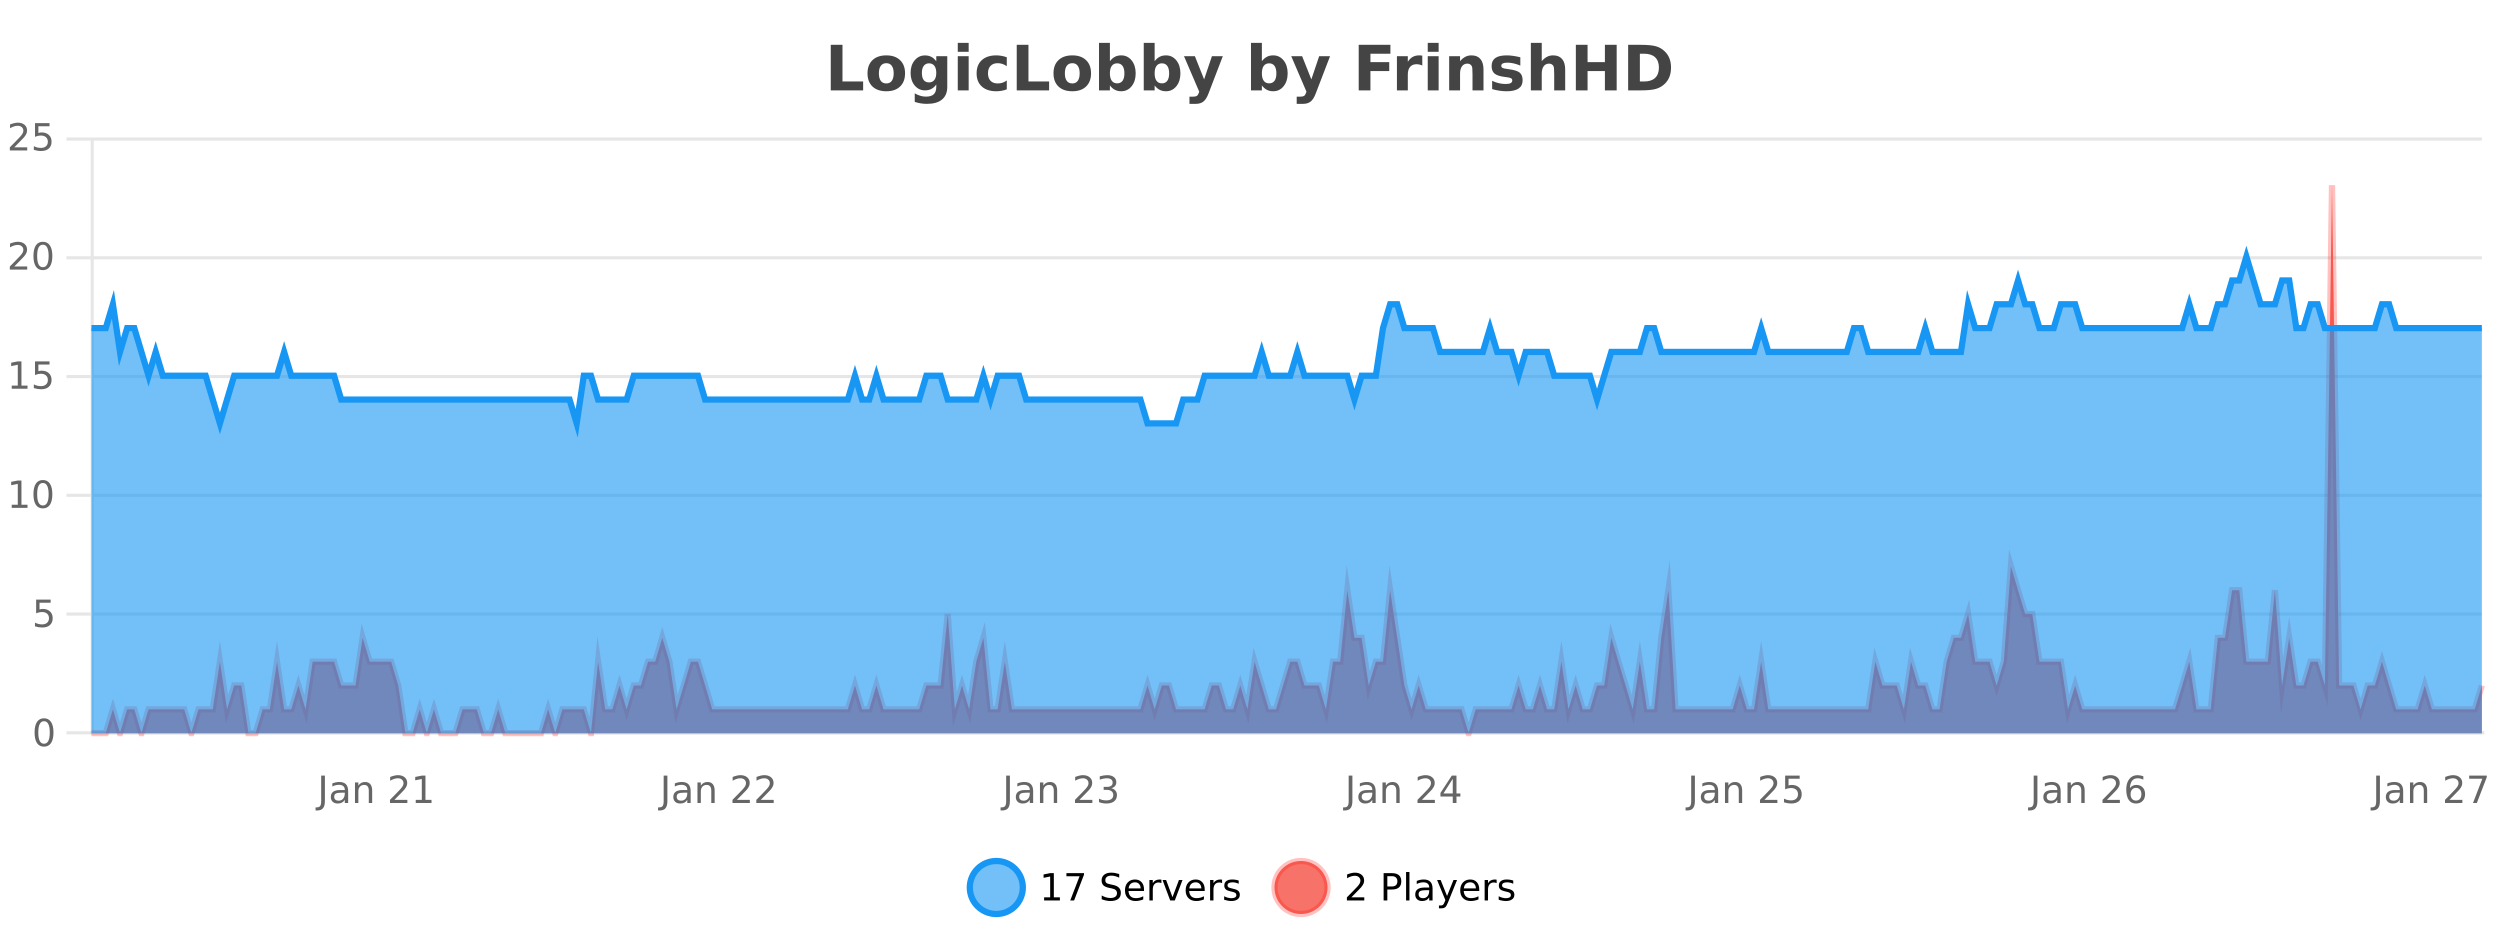 <?xml version="1.0" encoding="UTF-8"?>
<svg xmlns="http://www.w3.org/2000/svg" xmlns:xlink="http://www.w3.org/1999/xlink" width="800pt" height="300pt" viewBox="0 0 800 300" version="1.1">
<defs>
<clipPath id="clip1">
  <path d="M 282 263 L 356 263 L 356 300 L 282 300 Z M 282 263 "/>
</clipPath>
<clipPath id="clip2">
  <path d="M 379 263 L 454 263 L 454 300 L 379 300 Z M 379 263 "/>
</clipPath>
<clipPath id="clip3">
  <path d="M 29.27 59 L 794.191 59 L 794.191 234.602 L 29.27 234.602 Z M 29.27 59 "/>
</clipPath>
<clipPath id="clip4">
  <path d="M 28.27 43 L 795.191 43 L 795.191 235.602 L 28.27 235.602 Z M 28.27 43 "/>
</clipPath>
<clipPath id="clip5">
  <path d="M 29.27 82 L 794.191 82 L 794.191 234.602 L 29.27 234.602 Z M 29.27 82 "/>
</clipPath>
<clipPath id="clip6">
  <path d="M 28.27 53 L 795.191 53 L 795.191 164 L 28.27 164 Z M 28.27 53 "/>
</clipPath>
</defs>
<g id="surface762446">
<rect x="0" y="0" width="800" height="300" style="fill:rgb(100%,100%,100%);fill-opacity:1;stroke:none;"/>
<path style="fill:none;stroke-width:1;stroke-linecap:butt;stroke-linejoin:miter;stroke:rgb(0%,0%,0%);stroke-opacity:0.098;stroke-miterlimit:10;" d="M 30 234.5 L 794.191 234.5 "/>
<path style="fill:none;stroke-width:1;stroke-linecap:butt;stroke-linejoin:miter;stroke:rgb(0%,0%,0%);stroke-opacity:0.098;stroke-miterlimit:10;" d="M 21.27 234.5 L 29 234.5 "/>
<path style="fill:none;stroke-width:1;stroke-linecap:butt;stroke-linejoin:miter;stroke:rgb(0%,0%,0%);stroke-opacity:0.098;stroke-miterlimit:10;" d="M 30 196.5 L 794.191 196.5 "/>
<path style="fill:none;stroke-width:1;stroke-linecap:butt;stroke-linejoin:miter;stroke:rgb(0%,0%,0%);stroke-opacity:0.098;stroke-miterlimit:10;" d="M 21.27 196.5 L 29 196.5 "/>
<path style="fill:none;stroke-width:1;stroke-linecap:butt;stroke-linejoin:miter;stroke:rgb(0%,0%,0%);stroke-opacity:0.098;stroke-miterlimit:10;" d="M 30 158.5 L 794.191 158.5 "/>
<path style="fill:none;stroke-width:1;stroke-linecap:butt;stroke-linejoin:miter;stroke:rgb(0%,0%,0%);stroke-opacity:0.098;stroke-miterlimit:10;" d="M 21.27 158.5 L 29 158.5 "/>
<path style="fill:none;stroke-width:1;stroke-linecap:butt;stroke-linejoin:miter;stroke:rgb(0%,0%,0%);stroke-opacity:0.098;stroke-miterlimit:10;" d="M 30 120.5 L 794.191 120.5 "/>
<path style="fill:none;stroke-width:1;stroke-linecap:butt;stroke-linejoin:miter;stroke:rgb(0%,0%,0%);stroke-opacity:0.098;stroke-miterlimit:10;" d="M 21.27 120.5 L 29 120.5 "/>
<path style="fill:none;stroke-width:1;stroke-linecap:butt;stroke-linejoin:miter;stroke:rgb(0%,0%,0%);stroke-opacity:0.098;stroke-miterlimit:10;" d="M 30 82.5 L 794.191 82.5 "/>
<path style="fill:none;stroke-width:1;stroke-linecap:butt;stroke-linejoin:miter;stroke:rgb(0%,0%,0%);stroke-opacity:0.098;stroke-miterlimit:10;" d="M 21.27 82.5 L 29 82.5 "/>
<path style="fill:none;stroke-width:1;stroke-linecap:butt;stroke-linejoin:miter;stroke:rgb(0%,0%,0%);stroke-opacity:0.098;stroke-miterlimit:10;" d="M 30 44.5 L 794.191 44.5 "/>
<path style="fill:none;stroke-width:1;stroke-linecap:butt;stroke-linejoin:miter;stroke:rgb(0%,0%,0%);stroke-opacity:0.098;stroke-miterlimit:10;" d="M 21.27 44.5 L 29 44.5 "/>
<path style=" stroke:none;fill-rule:nonzero;fill:rgb(9.02%,58.824%,95.294%);fill-opacity:0.6;" d="M 327.305 284 C 327.305 288.688 323.508 292.484 318.82 292.484 C 314.133 292.484 310.336 288.688 310.336 284 C 310.336 279.312 314.133 275.516 318.82 275.516 C 323.508 275.516 327.305 279.312 327.305 284 Z M 327.305 284 "/>
<g clip-path="url(#clip1)" clip-rule="nonzero">
<path style="fill:none;stroke-width:2;stroke-linecap:butt;stroke-linejoin:miter;stroke:rgb(9.02%,58.824%,95.294%);stroke-opacity:1;stroke-miterlimit:10;" d="M 327.305 284 C 327.305 288.688 323.508 292.484 318.82 292.484 C 314.133 292.484 310.336 288.688 310.336 284 C 310.336 279.312 314.133 275.516 318.82 275.516 C 323.508 275.516 327.305 279.312 327.305 284 Z M 327.305 284 "/>
</g>
<path style=" stroke:none;fill-rule:nonzero;fill:rgb(0%,0%,0%);fill-opacity:1;" d="M 334.117 287.156 L 336.055 287.156 L 336.055 280.484 L 333.945 280.906 L 333.945 279.828 L 336.039 279.406 L 337.227 279.406 L 337.227 287.156 L 339.164 287.156 L 339.164 288.156 L 334.117 288.156 Z M 341.254 279.406 L 346.879 279.406 L 346.879 279.906 L 343.707 288.156 L 342.473 288.156 L 345.457 280.406 L 341.254 280.406 Z M 358.141 279.688 L 358.141 280.844 C 357.691 280.637 357.266 280.48 356.859 280.375 C 356.461 280.262 356.082 280.203 355.719 280.203 C 355.07 280.203 354.57 280.328 354.219 280.578 C 353.875 280.828 353.703 281.188 353.703 281.656 C 353.703 282.043 353.816 282.336 354.047 282.531 C 354.273 282.73 354.719 282.887 355.375 283 L 356.078 283.156 C 356.961 283.324 357.613 283.621 358.031 284.047 C 358.457 284.465 358.672 285.027 358.672 285.734 C 358.672 286.59 358.383 287.234 357.812 287.672 C 357.25 288.109 356.414 288.328 355.312 288.328 C 354.906 288.328 354.469 288.281 354 288.188 C 353.531 288.094 353.047 287.953 352.547 287.766 L 352.547 286.547 C 353.023 286.82 353.492 287.023 353.953 287.156 C 354.422 287.293 354.875 287.359 355.312 287.359 C 355.988 287.359 356.508 287.23 356.875 286.969 C 357.25 286.699 357.438 286.32 357.438 285.828 C 357.438 285.402 357.301 285.07 357.031 284.828 C 356.77 284.578 356.336 284.398 355.734 284.281 L 355.016 284.141 C 354.129 283.965 353.488 283.688 353.094 283.312 C 352.707 282.938 352.516 282.418 352.516 281.75 C 352.516 280.969 352.785 280.359 353.328 279.922 C 353.867 279.477 354.617 279.25 355.578 279.25 C 355.992 279.25 356.41 279.289 356.828 279.359 C 357.254 279.434 357.691 279.543 358.141 279.688 Z M 366.086 284.609 L 366.086 285.125 L 361.117 285.125 C 361.168 285.875 361.391 286.445 361.789 286.828 C 362.195 287.215 362.75 287.406 363.461 287.406 C 363.875 287.406 364.277 287.359 364.664 287.266 C 365.059 287.164 365.449 287.008 365.836 286.797 L 365.836 287.828 C 365.438 287.984 365.039 288.105 364.633 288.188 C 364.227 288.281 363.812 288.328 363.398 288.328 C 362.355 288.328 361.527 288.027 360.914 287.422 C 360.297 286.809 359.992 285.98 359.992 284.938 C 359.992 283.867 360.281 283.016 360.867 282.391 C 361.449 281.758 362.23 281.438 363.211 281.438 C 364.094 281.438 364.793 281.727 365.305 282.297 C 365.824 282.859 366.086 283.633 366.086 284.609 Z M 365.008 284.281 C 364.996 283.699 364.828 283.23 364.508 282.875 C 364.184 282.523 363.758 282.344 363.227 282.344 C 362.621 282.344 362.137 282.516 361.773 282.859 C 361.418 283.203 361.215 283.684 361.164 284.297 Z M 371.656 282.594 C 371.531 282.531 371.395 282.484 371.25 282.453 C 371.113 282.414 370.957 282.391 370.781 282.391 C 370.176 282.391 369.707 282.59 369.375 282.984 C 369.051 283.383 368.891 283.953 368.891 284.703 L 368.891 288.156 L 367.812 288.156 L 367.812 281.594 L 368.891 281.594 L 368.891 282.609 C 369.117 282.215 369.414 281.922 369.781 281.734 C 370.145 281.539 370.586 281.438 371.109 281.438 C 371.18 281.438 371.258 281.445 371.344 281.453 C 371.438 281.465 371.535 281.48 371.641 281.5 Z M 372.012 281.594 L 373.152 281.594 L 375.199 287.094 L 377.262 281.594 L 378.402 281.594 L 375.934 288.156 L 374.465 288.156 Z M 385.504 284.609 L 385.504 285.125 L 380.535 285.125 C 380.586 285.875 380.809 286.445 381.207 286.828 C 381.613 287.215 382.168 287.406 382.879 287.406 C 383.293 287.406 383.695 287.359 384.082 287.266 C 384.477 287.164 384.867 287.008 385.254 286.797 L 385.254 287.828 C 384.855 287.984 384.457 288.105 384.051 288.188 C 383.645 288.281 383.23 288.328 382.816 288.328 C 381.773 288.328 380.945 288.027 380.332 287.422 C 379.715 286.809 379.41 285.98 379.41 284.938 C 379.41 283.867 379.699 283.016 380.285 282.391 C 380.867 281.758 381.648 281.438 382.629 281.438 C 383.512 281.438 384.211 281.727 384.723 282.297 C 385.242 282.859 385.504 283.633 385.504 284.609 Z M 384.426 284.281 C 384.414 283.699 384.246 283.23 383.926 282.875 C 383.602 282.523 383.176 282.344 382.645 282.344 C 382.039 282.344 381.555 282.516 381.191 282.859 C 380.836 283.203 380.633 283.684 380.582 284.297 Z M 391.074 282.594 C 390.949 282.531 390.812 282.484 390.668 282.453 C 390.531 282.414 390.375 282.391 390.199 282.391 C 389.594 282.391 389.125 282.59 388.793 282.984 C 388.469 283.383 388.309 283.953 388.309 284.703 L 388.309 288.156 L 387.23 288.156 L 387.23 281.594 L 388.309 281.594 L 388.309 282.609 C 388.535 282.215 388.832 281.922 389.199 281.734 C 389.562 281.539 390.004 281.438 390.527 281.438 C 390.598 281.438 390.676 281.445 390.762 281.453 C 390.855 281.465 390.953 281.48 391.059 281.5 Z M 396.383 281.781 L 396.383 282.812 C 396.078 282.656 395.762 282.543 395.43 282.469 C 395.105 282.387 394.766 282.344 394.414 282.344 C 393.883 282.344 393.48 282.43 393.211 282.594 C 392.938 282.75 392.805 282.996 392.805 283.328 C 392.805 283.578 392.898 283.777 393.086 283.922 C 393.281 284.059 393.672 284.188 394.258 284.312 L 394.617 284.406 C 395.387 284.562 395.934 284.793 396.258 285.094 C 396.578 285.398 396.742 285.812 396.742 286.344 C 396.742 286.961 396.496 287.445 396.008 287.797 C 395.527 288.152 394.867 288.328 394.023 288.328 C 393.668 288.328 393.297 288.289 392.914 288.219 C 392.539 288.156 392.141 288.059 391.727 287.922 L 391.727 286.797 C 392.121 287.008 392.512 287.164 392.898 287.266 C 393.281 287.371 393.668 287.422 394.055 287.422 C 394.555 287.422 394.938 287.34 395.211 287.172 C 395.492 286.996 395.633 286.746 395.633 286.422 C 395.633 286.133 395.531 285.906 395.336 285.75 C 395.137 285.594 394.703 285.445 394.039 285.297 L 393.664 285.219 C 392.996 285.074 392.512 284.855 392.211 284.562 C 391.918 284.273 391.773 283.875 391.773 283.375 C 391.773 282.75 391.992 282.273 392.43 281.938 C 392.867 281.605 393.484 281.438 394.289 281.438 C 394.684 281.438 395.059 281.469 395.414 281.531 C 395.766 281.586 396.09 281.668 396.383 281.781 Z M 328.82 277.016 "/>
<path style=" stroke:none;fill-rule:nonzero;fill:rgb(96.863%,44.706%,40.784%);fill-opacity:1;" d="M 424.809 284 C 424.809 288.688 421.008 292.484 416.32 292.484 C 411.637 292.484 407.836 288.688 407.836 284 C 407.836 279.312 411.637 275.516 416.32 275.516 C 421.008 275.516 424.809 279.312 424.809 284 Z M 424.809 284 "/>
<g clip-path="url(#clip2)" clip-rule="nonzero">
<path style="fill:none;stroke-width:2;stroke-linecap:butt;stroke-linejoin:miter;stroke:rgb(100%,4.706%,0%);stroke-opacity:0.247;stroke-miterlimit:10;" d="M 424.809 284 C 424.809 288.688 421.008 292.484 416.32 292.484 C 411.637 292.484 407.836 288.688 407.836 284 C 407.836 279.312 411.637 275.516 416.32 275.516 C 421.008 275.516 424.809 279.312 424.809 284 Z M 424.809 284 "/>
</g>
<path style=" stroke:none;fill-rule:nonzero;fill:rgb(0%,0%,0%);fill-opacity:1;" d="M 432.43 287.156 L 436.57 287.156 L 436.57 288.156 L 431.008 288.156 L 431.008 287.156 C 431.453 286.699 432.062 286.078 432.836 285.297 C 433.617 284.508 434.105 283.996 434.305 283.766 C 434.688 283.352 434.953 282.996 435.102 282.703 C 435.258 282.402 435.336 282.109 435.336 281.828 C 435.336 281.359 435.168 280.98 434.836 280.688 C 434.512 280.398 434.09 280.25 433.57 280.25 C 433.195 280.25 432.797 280.312 432.383 280.438 C 431.977 280.562 431.539 280.762 431.07 281.031 L 431.07 279.828 C 431.547 279.641 431.992 279.5 432.398 279.406 C 432.812 279.305 433.195 279.25 433.539 279.25 C 434.445 279.25 435.168 279.48 435.711 279.938 C 436.25 280.387 436.523 280.992 436.523 281.75 C 436.523 282.105 436.453 282.445 436.32 282.766 C 436.184 283.09 435.938 283.469 435.586 283.906 C 435.48 284.023 435.168 284.352 434.648 284.891 C 434.125 285.434 433.387 286.188 432.43 287.156 Z M 443.945 280.375 L 443.945 283.672 L 445.43 283.672 C 445.98 283.672 446.406 283.531 446.711 283.25 C 447.012 282.961 447.164 282.547 447.164 282.016 C 447.164 281.496 447.012 281.094 446.711 280.812 C 446.406 280.523 445.98 280.375 445.43 280.375 Z M 442.758 279.406 L 445.43 279.406 C 446.418 279.406 447.164 279.633 447.664 280.078 C 448.164 280.516 448.414 281.164 448.414 282.016 C 448.414 282.883 448.164 283.539 447.664 283.984 C 447.164 284.422 446.418 284.641 445.43 284.641 L 443.945 284.641 L 443.945 288.156 L 442.758 288.156 Z M 449.945 279.031 L 451.023 279.031 L 451.023 288.156 L 449.945 288.156 Z M 456.266 284.859 C 455.398 284.859 454.797 284.961 454.453 285.156 C 454.117 285.355 453.953 285.695 453.953 286.172 C 453.953 286.559 454.078 286.867 454.328 287.094 C 454.586 287.312 454.93 287.422 455.359 287.422 C 455.961 287.422 456.441 287.215 456.797 286.797 C 457.16 286.371 457.344 285.805 457.344 285.094 L 457.344 284.859 Z M 458.422 284.406 L 458.422 288.156 L 457.344 288.156 L 457.344 287.156 C 457.094 287.555 456.785 287.852 456.422 288.047 C 456.055 288.234 455.609 288.328 455.078 288.328 C 454.398 288.328 453.863 288.141 453.469 287.766 C 453.07 287.383 452.875 286.875 452.875 286.25 C 452.875 285.512 453.117 284.953 453.609 284.578 C 454.109 284.203 454.848 284.016 455.828 284.016 L 457.344 284.016 L 457.344 283.906 C 457.344 283.406 457.176 283.023 456.844 282.75 C 456.52 282.48 456.066 282.344 455.484 282.344 C 455.109 282.344 454.738 282.391 454.375 282.484 C 454.02 282.578 453.68 282.715 453.359 282.891 L 453.359 281.891 C 453.754 281.734 454.133 281.621 454.5 281.547 C 454.875 281.477 455.238 281.438 455.594 281.438 C 456.539 281.438 457.25 281.684 457.719 282.172 C 458.188 282.664 458.422 283.406 458.422 284.406 Z M 463.367 288.766 C 463.062 289.547 462.766 290.055 462.477 290.297 C 462.184 290.535 461.797 290.656 461.32 290.656 L 460.461 290.656 L 460.461 289.75 L 461.086 289.75 C 461.387 289.75 461.617 289.676 461.773 289.531 C 461.938 289.395 462.121 289.066 462.32 288.547 L 462.523 288.047 L 459.867 281.594 L 461.008 281.594 L 463.055 286.719 L 465.117 281.594 L 466.258 281.594 Z M 473.359 284.609 L 473.359 285.125 L 468.391 285.125 C 468.441 285.875 468.664 286.445 469.062 286.828 C 469.469 287.215 470.023 287.406 470.734 287.406 C 471.148 287.406 471.551 287.359 471.938 287.266 C 472.332 287.164 472.723 287.008 473.109 286.797 L 473.109 287.828 C 472.711 287.984 472.312 288.105 471.906 288.188 C 471.5 288.281 471.086 288.328 470.672 288.328 C 469.629 288.328 468.801 288.027 468.188 287.422 C 467.57 286.809 467.266 285.98 467.266 284.938 C 467.266 283.867 467.555 283.016 468.141 282.391 C 468.723 281.758 469.504 281.438 470.484 281.438 C 471.367 281.438 472.066 281.727 472.578 282.297 C 473.098 282.859 473.359 283.633 473.359 284.609 Z M 472.281 284.281 C 472.27 283.699 472.102 283.23 471.781 282.875 C 471.457 282.523 471.031 282.344 470.5 282.344 C 469.895 282.344 469.41 282.516 469.047 282.859 C 468.691 283.203 468.488 283.684 468.438 284.297 Z M 478.93 282.594 C 478.805 282.531 478.668 282.484 478.523 282.453 C 478.387 282.414 478.23 282.391 478.055 282.391 C 477.449 282.391 476.98 282.59 476.648 282.984 C 476.324 283.383 476.164 283.953 476.164 284.703 L 476.164 288.156 L 475.086 288.156 L 475.086 281.594 L 476.164 281.594 L 476.164 282.609 C 476.391 282.215 476.688 281.922 477.055 281.734 C 477.418 281.539 477.859 281.438 478.383 281.438 C 478.453 281.438 478.531 281.445 478.617 281.453 C 478.711 281.465 478.809 281.48 478.914 281.5 Z M 484.238 281.781 L 484.238 282.812 C 483.934 282.656 483.617 282.543 483.285 282.469 C 482.961 282.387 482.621 282.344 482.27 282.344 C 481.738 282.344 481.336 282.43 481.066 282.594 C 480.793 282.75 480.66 282.996 480.66 283.328 C 480.66 283.578 480.754 283.777 480.941 283.922 C 481.137 284.059 481.527 284.188 482.113 284.312 L 482.473 284.406 C 483.242 284.562 483.789 284.793 484.113 285.094 C 484.434 285.398 484.598 285.812 484.598 286.344 C 484.598 286.961 484.352 287.445 483.863 287.797 C 483.383 288.152 482.723 288.328 481.879 288.328 C 481.523 288.328 481.152 288.289 480.77 288.219 C 480.395 288.156 479.996 288.059 479.582 287.922 L 479.582 286.797 C 479.977 287.008 480.367 287.164 480.754 287.266 C 481.137 287.371 481.523 287.422 481.91 287.422 C 482.41 287.422 482.793 287.34 483.066 287.172 C 483.348 286.996 483.488 286.746 483.488 286.422 C 483.488 286.133 483.387 285.906 483.191 285.75 C 482.992 285.594 482.559 285.445 481.895 285.297 L 481.52 285.219 C 480.852 285.074 480.367 284.855 480.066 284.562 C 479.773 284.273 479.629 283.875 479.629 283.375 C 479.629 282.75 479.848 282.273 480.285 281.938 C 480.723 281.605 481.34 281.438 482.145 281.438 C 482.539 281.438 482.914 281.469 483.27 281.531 C 483.621 281.586 483.945 281.668 484.238 281.781 Z M 426.32 277.016 "/>
<path style=" stroke:none;fill-rule:nonzero;fill:rgb(26.667%,26.667%,26.667%);fill-opacity:1;" d="M 265.844 14.344 L 269.594 14.344 L 269.594 26.078 L 276.203 26.078 L 276.203 28.922 L 265.844 28.922 Z M 283.633 20.219 C 282.852 20.219 282.258 20.5 281.852 21.062 C 281.445 21.617 281.242 22.418 281.242 23.469 C 281.242 24.512 281.445 25.312 281.852 25.875 C 282.258 26.43 282.852 26.703 283.633 26.703 C 284.391 26.703 284.969 26.43 285.367 25.875 C 285.773 25.312 285.977 24.512 285.977 23.469 C 285.977 22.418 285.773 21.617 285.367 21.062 C 284.969 20.5 284.391 20.219 283.633 20.219 Z M 283.633 17.719 C 285.508 17.719 286.969 18.23 288.023 19.25 C 289.086 20.262 289.617 21.668 289.617 23.469 C 289.617 25.262 289.086 26.668 288.023 27.688 C 286.969 28.699 285.508 29.203 283.633 29.203 C 281.734 29.203 280.258 28.699 279.195 27.688 C 278.133 26.668 277.602 25.262 277.602 23.469 C 277.602 21.668 278.133 20.262 279.195 19.25 C 280.258 18.23 281.734 17.719 283.633 17.719 Z M 299.609 27.062 C 299.129 27.699 298.598 28.168 298.016 28.469 C 297.43 28.773 296.758 28.922 296 28.922 C 294.664 28.922 293.562 28.398 292.688 27.344 C 291.82 26.293 291.391 24.953 291.391 23.328 C 291.391 21.695 291.82 20.355 292.688 19.312 C 293.562 18.262 294.664 17.734 296 17.734 C 296.758 17.734 297.43 17.887 298.016 18.188 C 298.598 18.492 299.129 18.965 299.609 19.609 L 299.609 17.984 L 303.125 17.984 L 303.125 27.812 C 303.125 29.57 302.566 30.914 301.453 31.844 C 300.348 32.77 298.738 33.234 296.625 33.234 C 295.945 33.234 295.285 33.18 294.641 33.078 C 294.004 32.973 293.363 32.816 292.719 32.609 L 292.719 29.875 C 293.332 30.227 293.93 30.488 294.516 30.656 C 295.098 30.832 295.688 30.922 296.281 30.922 C 297.426 30.922 298.266 30.672 298.797 30.172 C 299.336 29.672 299.609 28.887 299.609 27.812 Z M 297.297 20.266 C 296.578 20.266 296.016 20.531 295.609 21.062 C 295.203 21.594 295 22.352 295 23.328 C 295 24.328 295.191 25.09 295.578 25.609 C 295.973 26.121 296.547 26.375 297.297 26.375 C 298.023 26.375 298.594 26.109 299 25.578 C 299.406 25.047 299.609 24.297 299.609 23.328 C 299.609 22.352 299.406 21.594 299 21.062 C 298.594 20.531 298.023 20.266 297.297 20.266 Z M 306.488 17.984 L 309.973 17.984 L 309.973 28.922 L 306.488 28.922 Z M 306.488 13.719 L 309.973 13.719 L 309.973 16.578 L 306.488 16.578 Z M 322.172 18.328 L 322.172 21.172 C 321.703 20.852 321.227 20.609 320.75 20.453 C 320.27 20.297 319.77 20.219 319.25 20.219 C 318.281 20.219 317.52 20.508 316.969 21.078 C 316.426 21.641 316.156 22.438 316.156 23.469 C 316.156 24.492 316.426 25.289 316.969 25.859 C 317.52 26.422 318.281 26.703 319.25 26.703 C 319.801 26.703 320.32 26.625 320.812 26.469 C 321.301 26.305 321.754 26.059 322.172 25.734 L 322.172 28.594 C 321.629 28.805 321.078 28.953 320.516 29.047 C 319.953 29.148 319.383 29.203 318.812 29.203 C 316.844 29.203 315.301 28.699 314.188 27.688 C 313.07 26.68 312.516 25.273 312.516 23.469 C 312.516 21.656 313.07 20.246 314.188 19.234 C 315.301 18.227 316.844 17.719 318.812 17.719 C 319.383 17.719 319.945 17.773 320.5 17.875 C 321.062 17.969 321.617 18.121 322.172 18.328 Z M 325.355 14.344 L 329.105 14.344 L 329.105 26.078 L 335.715 26.078 L 335.715 28.922 L 325.355 28.922 Z M 343.148 20.219 C 342.367 20.219 341.773 20.5 341.367 21.062 C 340.961 21.617 340.758 22.418 340.758 23.469 C 340.758 24.512 340.961 25.312 341.367 25.875 C 341.773 26.43 342.367 26.703 343.148 26.703 C 343.906 26.703 344.484 26.43 344.883 25.875 C 345.289 25.312 345.492 24.512 345.492 23.469 C 345.492 22.418 345.289 21.617 344.883 21.062 C 344.484 20.5 343.906 20.219 343.148 20.219 Z M 343.148 17.719 C 345.023 17.719 346.484 18.23 347.539 19.25 C 348.602 20.262 349.133 21.668 349.133 23.469 C 349.133 25.262 348.602 26.668 347.539 27.688 C 346.484 28.699 345.023 29.203 343.148 29.203 C 341.25 29.203 339.773 28.699 338.711 27.688 C 337.648 26.668 337.117 25.262 337.117 23.469 C 337.117 21.668 337.648 20.262 338.711 19.25 C 339.773 18.23 341.25 17.719 343.148 17.719 Z M 357.496 26.672 C 358.246 26.672 358.816 26.402 359.215 25.859 C 359.609 25.309 359.809 24.512 359.809 23.469 C 359.809 22.43 359.609 21.637 359.215 21.094 C 358.816 20.543 358.246 20.266 357.496 20.266 C 356.746 20.266 356.168 20.543 355.762 21.094 C 355.363 21.637 355.168 22.43 355.168 23.469 C 355.168 24.5 355.363 25.293 355.762 25.844 C 356.168 26.398 356.746 26.672 357.496 26.672 Z M 355.168 19.578 C 355.656 18.945 356.191 18.477 356.777 18.172 C 357.359 17.871 358.031 17.719 358.793 17.719 C 360.145 17.719 361.254 18.258 362.121 19.328 C 362.984 20.402 363.418 21.781 363.418 23.469 C 363.418 25.148 362.984 26.523 362.121 27.594 C 361.254 28.668 360.145 29.203 358.793 29.203 C 358.031 29.203 357.359 29.051 356.777 28.75 C 356.191 28.449 355.656 27.98 355.168 27.344 L 355.168 28.922 L 351.684 28.922 L 351.684 13.719 L 355.168 13.719 Z M 371.812 26.672 C 372.562 26.672 373.133 26.402 373.531 25.859 C 373.926 25.309 374.125 24.512 374.125 23.469 C 374.125 22.43 373.926 21.637 373.531 21.094 C 373.133 20.543 372.562 20.266 371.812 20.266 C 371.062 20.266 370.484 20.543 370.078 21.094 C 369.68 21.637 369.484 22.43 369.484 23.469 C 369.484 24.5 369.68 25.293 370.078 25.844 C 370.484 26.398 371.062 26.672 371.812 26.672 Z M 369.484 19.578 C 369.973 18.945 370.508 18.477 371.094 18.172 C 371.676 17.871 372.348 17.719 373.109 17.719 C 374.461 17.719 375.57 18.258 376.438 19.328 C 377.301 20.402 377.734 21.781 377.734 23.469 C 377.734 25.148 377.301 26.523 376.438 27.594 C 375.57 28.668 374.461 29.203 373.109 29.203 C 372.348 29.203 371.676 29.051 371.094 28.75 C 370.508 28.449 369.973 27.98 369.484 27.344 L 369.484 28.922 L 366 28.922 L 366 13.719 L 369.484 13.719 Z M 378.879 17.984 L 382.363 17.984 L 385.316 25.406 L 387.816 17.984 L 391.301 17.984 L 386.707 29.953 C 386.246 31.172 385.707 32.02 385.082 32.5 C 384.465 32.988 383.66 33.234 382.66 33.234 L 380.629 33.234 L 380.629 30.938 L 381.723 30.938 C 382.316 30.938 382.746 30.844 383.02 30.656 C 383.289 30.469 383.496 30.129 383.645 29.641 L 383.754 29.344 Z M 406.129 26.672 C 406.879 26.672 407.449 26.402 407.848 25.859 C 408.242 25.309 408.441 24.512 408.441 23.469 C 408.441 22.43 408.242 21.637 407.848 21.094 C 407.449 20.543 406.879 20.266 406.129 20.266 C 405.379 20.266 404.801 20.543 404.395 21.094 C 403.996 21.637 403.801 22.43 403.801 23.469 C 403.801 24.5 403.996 25.293 404.395 25.844 C 404.801 26.398 405.379 26.672 406.129 26.672 Z M 403.801 19.578 C 404.289 18.945 404.824 18.477 405.41 18.172 C 405.992 17.871 406.664 17.719 407.426 17.719 C 408.777 17.719 409.887 18.258 410.754 19.328 C 411.617 20.402 412.051 21.781 412.051 23.469 C 412.051 25.148 411.617 26.523 410.754 27.594 C 409.887 28.668 408.777 29.203 407.426 29.203 C 406.664 29.203 405.992 29.051 405.41 28.75 C 404.824 28.449 404.289 27.98 403.801 27.344 L 403.801 28.922 L 400.316 28.922 L 400.316 13.719 L 403.801 13.719 Z M 413.195 17.984 L 416.68 17.984 L 419.633 25.406 L 422.133 17.984 L 425.617 17.984 L 421.023 29.953 C 420.562 31.172 420.023 32.02 419.398 32.5 C 418.781 32.988 417.977 33.234 416.977 33.234 L 414.945 33.234 L 414.945 30.938 L 416.039 30.938 C 416.633 30.938 417.062 30.844 417.336 30.656 C 417.605 30.469 417.812 30.129 417.961 29.641 L 418.07 29.344 Z M 434.789 14.344 L 444.93 14.344 L 444.93 17.188 L 438.539 17.188 L 438.539 19.891 L 444.555 19.891 L 444.555 22.734 L 438.539 22.734 L 438.539 28.922 L 434.789 28.922 Z M 455.141 20.969 C 454.828 20.824 454.52 20.719 454.219 20.656 C 453.914 20.586 453.613 20.547 453.312 20.547 C 452.406 20.547 451.707 20.836 451.219 21.406 C 450.738 21.98 450.5 22.805 450.5 23.875 L 450.5 28.922 L 447.016 28.922 L 447.016 17.984 L 450.5 17.984 L 450.5 19.781 C 450.945 19.062 451.461 18.543 452.047 18.219 C 452.629 17.887 453.328 17.719 454.141 17.719 C 454.266 17.719 454.395 17.727 454.531 17.734 C 454.664 17.746 454.863 17.766 455.125 17.797 Z M 456.879 17.984 L 460.363 17.984 L 460.363 28.922 L 456.879 28.922 Z M 456.879 13.719 L 460.363 13.719 L 460.363 16.578 L 456.879 16.578 Z M 474.719 22.266 L 474.719 28.922 L 471.203 28.922 L 471.203 23.828 C 471.203 22.883 471.18 22.23 471.141 21.875 C 471.098 21.512 471.023 21.246 470.922 21.078 C 470.785 20.852 470.598 20.672 470.359 20.547 C 470.129 20.422 469.863 20.359 469.562 20.359 C 468.832 20.359 468.258 20.641 467.844 21.203 C 467.426 21.766 467.219 22.547 467.219 23.547 L 467.219 28.922 L 463.734 28.922 L 463.734 17.984 L 467.219 17.984 L 467.219 19.578 C 467.75 18.945 468.312 18.477 468.906 18.172 C 469.5 17.871 470.148 17.719 470.859 17.719 C 472.129 17.719 473.086 18.109 473.734 18.891 C 474.391 19.664 474.719 20.789 474.719 22.266 Z M 486.504 18.328 L 486.504 20.984 C 485.762 20.672 485.043 20.438 484.348 20.281 C 483.648 20.125 482.988 20.047 482.363 20.047 C 481.707 20.047 481.215 20.133 480.895 20.297 C 480.57 20.465 480.41 20.719 480.41 21.062 C 480.41 21.344 480.527 21.559 480.77 21.703 C 481.02 21.852 481.457 21.961 482.082 22.031 L 482.707 22.125 C 484.496 22.355 485.699 22.73 486.316 23.25 C 486.93 23.773 487.238 24.59 487.238 25.703 C 487.238 26.871 486.805 27.746 485.941 28.328 C 485.086 28.914 483.809 29.203 482.113 29.203 C 481.383 29.203 480.633 29.145 479.863 29.031 C 479.09 28.918 478.301 28.746 477.488 28.516 L 477.488 25.859 C 478.184 26.203 478.898 26.461 479.629 26.625 C 480.355 26.793 481.102 26.875 481.863 26.875 C 482.551 26.875 483.066 26.781 483.41 26.594 C 483.754 26.406 483.926 26.125 483.926 25.75 C 483.926 25.438 483.805 25.211 483.566 25.062 C 483.324 24.906 482.852 24.789 482.145 24.703 L 481.535 24.625 C 479.973 24.43 478.879 24.07 478.254 23.547 C 477.629 23.016 477.316 22.215 477.316 21.141 C 477.316 19.984 477.711 19.125 478.504 18.562 C 479.305 18 480.523 17.719 482.16 17.719 C 482.805 17.719 483.48 17.773 484.191 17.875 C 484.898 17.969 485.668 18.121 486.504 18.328 Z M 500.859 22.266 L 500.859 28.922 L 497.344 28.922 L 497.344 23.844 C 497.344 22.887 497.32 22.23 497.281 21.875 C 497.238 21.512 497.164 21.246 497.062 21.078 C 496.926 20.852 496.738 20.672 496.5 20.547 C 496.27 20.422 496.004 20.359 495.703 20.359 C 494.973 20.359 494.398 20.641 493.984 21.203 C 493.566 21.766 493.359 22.547 493.359 23.547 L 493.359 28.922 L 489.875 28.922 L 489.875 13.719 L 493.359 13.719 L 493.359 19.578 C 493.891 18.945 494.453 18.477 495.047 18.172 C 495.641 17.871 496.289 17.719 497 17.719 C 498.27 17.719 499.227 18.109 499.875 18.891 C 500.531 19.664 500.859 20.789 500.859 22.266 Z M 504.273 14.344 L 508.023 14.344 L 508.023 19.891 L 513.57 19.891 L 513.57 14.344 L 517.336 14.344 L 517.336 28.922 L 513.57 28.922 L 513.57 22.734 L 508.023 22.734 L 508.023 28.922 L 504.273 28.922 Z M 524.758 17.188 L 524.758 26.078 L 526.102 26.078 C 527.641 26.078 528.82 25.699 529.633 24.938 C 530.445 24.18 530.852 23.07 530.852 21.609 C 530.852 20.172 530.445 19.078 529.633 18.328 C 528.828 17.57 527.652 17.188 526.102 17.188 Z M 521.008 14.344 L 524.961 14.344 C 527.18 14.344 528.828 14.5 529.914 14.812 C 530.996 15.125 531.922 15.664 532.695 16.422 C 533.383 17.078 533.891 17.84 534.227 18.703 C 534.559 19.559 534.727 20.527 534.727 21.609 C 534.727 22.715 534.559 23.699 534.227 24.562 C 533.891 25.43 533.383 26.188 532.695 26.844 C 531.914 27.594 530.977 28.133 529.883 28.453 C 528.789 28.766 527.148 28.922 524.961 28.922 L 521.008 28.922 Z M 264 10.359 "/>
<path style="fill:none;stroke-width:1;stroke-linecap:butt;stroke-linejoin:miter;stroke:rgb(0%,0%,0%);stroke-opacity:0.098;stroke-miterlimit:10;" d="M 29 234.5 L 795 234.5 "/>
<path style=" stroke:none;fill-rule:nonzero;fill:rgb(40%,40%,40%);fill-opacity:1;" d="M 102.777 248.203 L 103.965 248.203 L 103.965 256.344 C 103.965 257.395 103.762 258.16 103.355 258.641 C 102.957 259.117 102.316 259.359 101.434 259.359 L 100.98 259.359 L 100.98 258.359 L 101.355 258.359 C 101.875 258.359 102.238 258.211 102.449 257.922 C 102.668 257.629 102.777 257.102 102.777 256.344 Z M 109.254 253.656 C 108.387 253.656 107.785 253.758 107.441 253.953 C 107.105 254.152 106.941 254.492 106.941 254.969 C 106.941 255.355 107.066 255.664 107.316 255.891 C 107.574 256.109 107.918 256.219 108.348 256.219 C 108.949 256.219 109.43 256.012 109.785 255.594 C 110.148 255.168 110.332 254.602 110.332 253.891 L 110.332 253.656 Z M 111.41 253.203 L 111.41 256.953 L 110.332 256.953 L 110.332 255.953 C 110.082 256.352 109.773 256.648 109.41 256.844 C 109.043 257.031 108.598 257.125 108.066 257.125 C 107.387 257.125 106.852 256.938 106.457 256.562 C 106.059 256.18 105.863 255.672 105.863 255.047 C 105.863 254.309 106.105 253.75 106.598 253.375 C 107.098 253 107.836 252.812 108.816 252.812 L 110.332 252.812 L 110.332 252.703 C 110.332 252.203 110.164 251.82 109.832 251.547 C 109.508 251.277 109.055 251.141 108.473 251.141 C 108.098 251.141 107.727 251.188 107.363 251.281 C 107.008 251.375 106.668 251.512 106.348 251.688 L 106.348 250.688 C 106.742 250.531 107.121 250.418 107.488 250.344 C 107.863 250.273 108.227 250.234 108.582 250.234 C 109.527 250.234 110.238 250.48 110.707 250.969 C 111.176 251.461 111.41 252.203 111.41 253.203 Z M 119.094 252.984 L 119.094 256.953 L 118.016 256.953 L 118.016 253.031 C 118.016 252.406 117.891 251.945 117.641 251.641 C 117.398 251.328 117.039 251.172 116.562 251.172 C 115.977 251.172 115.516 251.359 115.172 251.734 C 114.836 252.102 114.672 252.605 114.672 253.25 L 114.672 256.953 L 113.594 256.953 L 113.594 250.391 L 114.672 250.391 L 114.672 251.406 C 114.93 251.012 115.234 250.719 115.578 250.531 C 115.93 250.336 116.336 250.234 116.797 250.234 C 117.547 250.234 118.113 250.469 118.5 250.938 C 118.895 251.398 119.094 252.078 119.094 252.984 Z M 126.215 255.953 L 130.355 255.953 L 130.355 256.953 L 124.793 256.953 L 124.793 255.953 C 125.238 255.496 125.848 254.875 126.621 254.094 C 127.402 253.305 127.891 252.793 128.09 252.562 C 128.473 252.148 128.738 251.793 128.887 251.5 C 129.043 251.199 129.121 250.906 129.121 250.625 C 129.121 250.156 128.953 249.777 128.621 249.484 C 128.297 249.195 127.875 249.047 127.355 249.047 C 126.98 249.047 126.582 249.109 126.168 249.234 C 125.762 249.359 125.324 249.559 124.855 249.828 L 124.855 248.625 C 125.332 248.438 125.777 248.297 126.184 248.203 C 126.598 248.102 126.98 248.047 127.324 248.047 C 128.23 248.047 128.953 248.277 129.496 248.734 C 130.035 249.184 130.309 249.789 130.309 250.547 C 130.309 250.902 130.238 251.242 130.105 251.562 C 129.969 251.887 129.723 252.266 129.371 252.703 C 129.266 252.82 128.953 253.148 128.434 253.688 C 127.91 254.23 127.172 254.984 126.215 255.953 Z M 133.039 255.953 L 134.977 255.953 L 134.977 249.281 L 132.867 249.703 L 132.867 248.625 L 134.961 248.203 L 136.148 248.203 L 136.148 255.953 L 138.086 255.953 L 138.086 256.953 L 133.039 256.953 Z M 101.605 245.816 "/>
<path style=" stroke:none;fill-rule:nonzero;fill:rgb(40%,40%,40%);fill-opacity:1;" d="M 212.375 248.203 L 213.562 248.203 L 213.562 256.344 C 213.562 257.395 213.359 258.16 212.953 258.641 C 212.555 259.117 211.914 259.359 211.031 259.359 L 210.578 259.359 L 210.578 258.359 L 210.953 258.359 C 211.473 258.359 211.836 258.211 212.047 257.922 C 212.266 257.629 212.375 257.102 212.375 256.344 Z M 218.852 253.656 C 217.984 253.656 217.383 253.758 217.039 253.953 C 216.703 254.152 216.539 254.492 216.539 254.969 C 216.539 255.355 216.664 255.664 216.914 255.891 C 217.172 256.109 217.516 256.219 217.945 256.219 C 218.547 256.219 219.027 256.012 219.383 255.594 C 219.746 255.168 219.93 254.602 219.93 253.891 L 219.93 253.656 Z M 221.008 253.203 L 221.008 256.953 L 219.93 256.953 L 219.93 255.953 C 219.68 256.352 219.371 256.648 219.008 256.844 C 218.641 257.031 218.195 257.125 217.664 257.125 C 216.984 257.125 216.449 256.938 216.055 256.562 C 215.656 256.18 215.461 255.672 215.461 255.047 C 215.461 254.309 215.703 253.75 216.195 253.375 C 216.695 253 217.434 252.812 218.414 252.812 L 219.93 252.812 L 219.93 252.703 C 219.93 252.203 219.762 251.82 219.43 251.547 C 219.105 251.277 218.652 251.141 218.07 251.141 C 217.695 251.141 217.324 251.188 216.961 251.281 C 216.605 251.375 216.266 251.512 215.945 251.688 L 215.945 250.688 C 216.34 250.531 216.719 250.418 217.086 250.344 C 217.461 250.273 217.824 250.234 218.18 250.234 C 219.125 250.234 219.836 250.48 220.305 250.969 C 220.773 251.461 221.008 252.203 221.008 253.203 Z M 228.688 252.984 L 228.688 256.953 L 227.609 256.953 L 227.609 253.031 C 227.609 252.406 227.484 251.945 227.234 251.641 C 226.992 251.328 226.633 251.172 226.156 251.172 C 225.57 251.172 225.109 251.359 224.766 251.734 C 224.43 252.102 224.266 252.605 224.266 253.25 L 224.266 256.953 L 223.188 256.953 L 223.188 250.391 L 224.266 250.391 L 224.266 251.406 C 224.523 251.012 224.828 250.719 225.172 250.531 C 225.523 250.336 225.93 250.234 226.391 250.234 C 227.141 250.234 227.707 250.469 228.094 250.938 C 228.488 251.398 228.688 252.078 228.688 252.984 Z M 235.812 255.953 L 239.953 255.953 L 239.953 256.953 L 234.391 256.953 L 234.391 255.953 C 234.836 255.496 235.445 254.875 236.219 254.094 C 237 253.305 237.488 252.793 237.688 252.562 C 238.07 252.148 238.336 251.793 238.484 251.5 C 238.641 251.199 238.719 250.906 238.719 250.625 C 238.719 250.156 238.551 249.777 238.219 249.484 C 237.895 249.195 237.473 249.047 236.953 249.047 C 236.578 249.047 236.18 249.109 235.766 249.234 C 235.359 249.359 234.922 249.559 234.453 249.828 L 234.453 248.625 C 234.93 248.438 235.375 248.297 235.781 248.203 C 236.195 248.102 236.578 248.047 236.922 248.047 C 237.828 248.047 238.551 248.277 239.094 248.734 C 239.633 249.184 239.906 249.789 239.906 250.547 C 239.906 250.902 239.836 251.242 239.703 251.562 C 239.566 251.887 239.32 252.266 238.969 252.703 C 238.863 252.82 238.551 253.148 238.031 253.688 C 237.508 254.23 236.77 254.984 235.812 255.953 Z M 243.445 255.953 L 247.586 255.953 L 247.586 256.953 L 242.023 256.953 L 242.023 255.953 C 242.469 255.496 243.078 254.875 243.852 254.094 C 244.633 253.305 245.121 252.793 245.32 252.562 C 245.703 252.148 245.969 251.793 246.117 251.5 C 246.273 251.199 246.352 250.906 246.352 250.625 C 246.352 250.156 246.184 249.777 245.852 249.484 C 245.527 249.195 245.105 249.047 244.586 249.047 C 244.211 249.047 243.812 249.109 243.398 249.234 C 242.992 249.359 242.555 249.559 242.086 249.828 L 242.086 248.625 C 242.562 248.438 243.008 248.297 243.414 248.203 C 243.828 248.102 244.211 248.047 244.555 248.047 C 245.461 248.047 246.184 248.277 246.727 248.734 C 247.266 249.184 247.539 249.789 247.539 250.547 C 247.539 250.902 247.469 251.242 247.336 251.562 C 247.199 251.887 246.953 252.266 246.602 252.703 C 246.496 252.82 246.184 253.148 245.664 253.688 C 245.141 254.23 244.402 254.984 243.445 255.953 Z M 211.203 245.816 "/>
<path style=" stroke:none;fill-rule:nonzero;fill:rgb(40%,40%,40%);fill-opacity:1;" d="M 321.977 248.203 L 323.164 248.203 L 323.164 256.344 C 323.164 257.395 322.961 258.16 322.555 258.641 C 322.156 259.117 321.516 259.359 320.633 259.359 L 320.18 259.359 L 320.18 258.359 L 320.555 258.359 C 321.074 258.359 321.438 258.211 321.648 257.922 C 321.867 257.629 321.977 257.102 321.977 256.344 Z M 328.453 253.656 C 327.586 253.656 326.984 253.758 326.641 253.953 C 326.305 254.152 326.141 254.492 326.141 254.969 C 326.141 255.355 326.266 255.664 326.516 255.891 C 326.773 256.109 327.117 256.219 327.547 256.219 C 328.148 256.219 328.629 256.012 328.984 255.594 C 329.348 255.168 329.531 254.602 329.531 253.891 L 329.531 253.656 Z M 330.609 253.203 L 330.609 256.953 L 329.531 256.953 L 329.531 255.953 C 329.281 256.352 328.973 256.648 328.609 256.844 C 328.242 257.031 327.797 257.125 327.266 257.125 C 326.586 257.125 326.051 256.938 325.656 256.562 C 325.258 256.18 325.062 255.672 325.062 255.047 C 325.062 254.309 325.305 253.75 325.797 253.375 C 326.297 253 327.035 252.812 328.016 252.812 L 329.531 252.812 L 329.531 252.703 C 329.531 252.203 329.363 251.82 329.031 251.547 C 328.707 251.277 328.254 251.141 327.672 251.141 C 327.297 251.141 326.926 251.188 326.562 251.281 C 326.207 251.375 325.867 251.512 325.547 251.688 L 325.547 250.688 C 325.941 250.531 326.32 250.418 326.688 250.344 C 327.062 250.273 327.426 250.234 327.781 250.234 C 328.727 250.234 329.438 250.48 329.906 250.969 C 330.375 251.461 330.609 252.203 330.609 253.203 Z M 338.289 252.984 L 338.289 256.953 L 337.211 256.953 L 337.211 253.031 C 337.211 252.406 337.086 251.945 336.836 251.641 C 336.594 251.328 336.234 251.172 335.758 251.172 C 335.172 251.172 334.711 251.359 334.367 251.734 C 334.031 252.102 333.867 252.605 333.867 253.25 L 333.867 256.953 L 332.789 256.953 L 332.789 250.391 L 333.867 250.391 L 333.867 251.406 C 334.125 251.012 334.43 250.719 334.773 250.531 C 335.125 250.336 335.531 250.234 335.992 250.234 C 336.742 250.234 337.309 250.469 337.695 250.938 C 338.09 251.398 338.289 252.078 338.289 252.984 Z M 345.414 255.953 L 349.555 255.953 L 349.555 256.953 L 343.992 256.953 L 343.992 255.953 C 344.438 255.496 345.047 254.875 345.82 254.094 C 346.602 253.305 347.09 252.793 347.289 252.562 C 347.672 252.148 347.938 251.793 348.086 251.5 C 348.242 251.199 348.32 250.906 348.32 250.625 C 348.32 250.156 348.152 249.777 347.82 249.484 C 347.496 249.195 347.074 249.047 346.555 249.047 C 346.18 249.047 345.781 249.109 345.367 249.234 C 344.961 249.359 344.523 249.559 344.055 249.828 L 344.055 248.625 C 344.531 248.438 344.977 248.297 345.383 248.203 C 345.797 248.102 346.18 248.047 346.523 248.047 C 347.43 248.047 348.152 248.277 348.695 248.734 C 349.234 249.184 349.508 249.789 349.508 250.547 C 349.508 250.902 349.438 251.242 349.305 251.562 C 349.168 251.887 348.922 252.266 348.57 252.703 C 348.465 252.82 348.152 253.148 347.633 253.688 C 347.109 254.23 346.371 254.984 345.414 255.953 Z M 355.625 252.234 C 356.188 252.359 356.625 252.617 356.938 253 C 357.258 253.375 357.422 253.844 357.422 254.406 C 357.422 255.273 357.125 255.945 356.531 256.422 C 355.938 256.891 355.094 257.125 354 257.125 C 353.633 257.125 353.254 257.086 352.859 257.016 C 352.473 256.945 352.078 256.836 351.672 256.688 L 351.672 255.547 C 351.992 255.734 352.348 255.883 352.734 255.984 C 353.129 256.078 353.539 256.125 353.969 256.125 C 354.707 256.125 355.27 255.98 355.656 255.688 C 356.051 255.398 356.25 254.969 356.25 254.406 C 356.25 253.898 356.066 253.496 355.703 253.203 C 355.336 252.914 354.836 252.766 354.203 252.766 L 353.172 252.766 L 353.172 251.797 L 354.25 251.797 C 354.82 251.797 355.266 251.684 355.578 251.453 C 355.891 251.215 356.047 250.875 356.047 250.438 C 356.047 249.992 355.883 249.648 355.562 249.406 C 355.25 249.168 354.797 249.047 354.203 249.047 C 353.867 249.047 353.516 249.086 353.141 249.156 C 352.773 249.219 352.367 249.324 351.922 249.469 L 351.922 248.422 C 352.379 248.297 352.801 248.203 353.188 248.141 C 353.582 248.078 353.953 248.047 354.297 248.047 C 355.203 248.047 355.914 248.25 356.438 248.656 C 356.957 249.062 357.219 249.617 357.219 250.312 C 357.219 250.805 357.078 251.215 356.797 251.547 C 356.523 251.883 356.133 252.109 355.625 252.234 Z M 320.805 245.816 "/>
<path style=" stroke:none;fill-rule:nonzero;fill:rgb(40%,40%,40%);fill-opacity:1;" d="M 431.578 248.203 L 432.766 248.203 L 432.766 256.344 C 432.766 257.395 432.562 258.16 432.156 258.641 C 431.758 259.117 431.117 259.359 430.234 259.359 L 429.781 259.359 L 429.781 258.359 L 430.156 258.359 C 430.676 258.359 431.039 258.211 431.25 257.922 C 431.469 257.629 431.578 257.102 431.578 256.344 Z M 438.055 253.656 C 437.188 253.656 436.586 253.758 436.242 253.953 C 435.906 254.152 435.742 254.492 435.742 254.969 C 435.742 255.355 435.867 255.664 436.117 255.891 C 436.375 256.109 436.719 256.219 437.148 256.219 C 437.75 256.219 438.23 256.012 438.586 255.594 C 438.949 255.168 439.133 254.602 439.133 253.891 L 439.133 253.656 Z M 440.211 253.203 L 440.211 256.953 L 439.133 256.953 L 439.133 255.953 C 438.883 256.352 438.574 256.648 438.211 256.844 C 437.844 257.031 437.398 257.125 436.867 257.125 C 436.188 257.125 435.652 256.938 435.258 256.562 C 434.859 256.18 434.664 255.672 434.664 255.047 C 434.664 254.309 434.906 253.75 435.398 253.375 C 435.898 253 436.637 252.812 437.617 252.812 L 439.133 252.812 L 439.133 252.703 C 439.133 252.203 438.965 251.82 438.633 251.547 C 438.309 251.277 437.855 251.141 437.273 251.141 C 436.898 251.141 436.527 251.188 436.164 251.281 C 435.809 251.375 435.469 251.512 435.148 251.688 L 435.148 250.688 C 435.543 250.531 435.922 250.418 436.289 250.344 C 436.664 250.273 437.027 250.234 437.383 250.234 C 438.328 250.234 439.039 250.48 439.508 250.969 C 439.977 251.461 440.211 252.203 440.211 253.203 Z M 447.891 252.984 L 447.891 256.953 L 446.812 256.953 L 446.812 253.031 C 446.812 252.406 446.688 251.945 446.438 251.641 C 446.195 251.328 445.836 251.172 445.359 251.172 C 444.773 251.172 444.312 251.359 443.969 251.734 C 443.633 252.102 443.469 252.605 443.469 253.25 L 443.469 256.953 L 442.391 256.953 L 442.391 250.391 L 443.469 250.391 L 443.469 251.406 C 443.727 251.012 444.031 250.719 444.375 250.531 C 444.727 250.336 445.133 250.234 445.594 250.234 C 446.344 250.234 446.91 250.469 447.297 250.938 C 447.691 251.398 447.891 252.078 447.891 252.984 Z M 455.016 255.953 L 459.156 255.953 L 459.156 256.953 L 453.594 256.953 L 453.594 255.953 C 454.039 255.496 454.648 254.875 455.422 254.094 C 456.203 253.305 456.691 252.793 456.891 252.562 C 457.273 252.148 457.539 251.793 457.688 251.5 C 457.844 251.199 457.922 250.906 457.922 250.625 C 457.922 250.156 457.754 249.777 457.422 249.484 C 457.098 249.195 456.676 249.047 456.156 249.047 C 455.781 249.047 455.383 249.109 454.969 249.234 C 454.562 249.359 454.125 249.559 453.656 249.828 L 453.656 248.625 C 454.133 248.438 454.578 248.297 454.984 248.203 C 455.398 248.102 455.781 248.047 456.125 248.047 C 457.031 248.047 457.754 248.277 458.297 248.734 C 458.836 249.184 459.109 249.789 459.109 250.547 C 459.109 250.902 459.039 251.242 458.906 251.562 C 458.77 251.887 458.523 252.266 458.172 252.703 C 458.066 252.82 457.754 253.148 457.234 253.688 C 456.711 254.23 455.973 254.984 455.016 255.953 Z M 464.883 249.234 L 461.898 253.906 L 464.883 253.906 Z M 464.57 248.203 L 466.07 248.203 L 466.07 253.906 L 467.32 253.906 L 467.32 254.891 L 466.07 254.891 L 466.07 256.953 L 464.883 256.953 L 464.883 254.891 L 460.945 254.891 L 460.945 253.75 Z M 430.406 245.816 "/>
<path style=" stroke:none;fill-rule:nonzero;fill:rgb(40%,40%,40%);fill-opacity:1;" d="M 541.18 248.203 L 542.367 248.203 L 542.367 256.344 C 542.367 257.395 542.164 258.16 541.758 258.641 C 541.359 259.117 540.719 259.359 539.836 259.359 L 539.383 259.359 L 539.383 258.359 L 539.758 258.359 C 540.277 258.359 540.641 258.211 540.852 257.922 C 541.07 257.629 541.18 257.102 541.18 256.344 Z M 547.656 253.656 C 546.789 253.656 546.188 253.758 545.844 253.953 C 545.508 254.152 545.344 254.492 545.344 254.969 C 545.344 255.355 545.469 255.664 545.719 255.891 C 545.977 256.109 546.32 256.219 546.75 256.219 C 547.352 256.219 547.832 256.012 548.188 255.594 C 548.551 255.168 548.734 254.602 548.734 253.891 L 548.734 253.656 Z M 549.812 253.203 L 549.812 256.953 L 548.734 256.953 L 548.734 255.953 C 548.484 256.352 548.176 256.648 547.812 256.844 C 547.445 257.031 547 257.125 546.469 257.125 C 545.789 257.125 545.254 256.938 544.859 256.562 C 544.461 256.18 544.266 255.672 544.266 255.047 C 544.266 254.309 544.508 253.75 545 253.375 C 545.5 253 546.238 252.812 547.219 252.812 L 548.734 252.812 L 548.734 252.703 C 548.734 252.203 548.566 251.82 548.234 251.547 C 547.91 251.277 547.457 251.141 546.875 251.141 C 546.5 251.141 546.129 251.188 545.766 251.281 C 545.41 251.375 545.07 251.512 544.75 251.688 L 544.75 250.688 C 545.145 250.531 545.523 250.418 545.891 250.344 C 546.266 250.273 546.629 250.234 546.984 250.234 C 547.93 250.234 548.641 250.48 549.109 250.969 C 549.578 251.461 549.812 252.203 549.812 253.203 Z M 557.492 252.984 L 557.492 256.953 L 556.414 256.953 L 556.414 253.031 C 556.414 252.406 556.289 251.945 556.039 251.641 C 555.797 251.328 555.438 251.172 554.961 251.172 C 554.375 251.172 553.914 251.359 553.57 251.734 C 553.234 252.102 553.07 252.605 553.07 253.25 L 553.07 256.953 L 551.992 256.953 L 551.992 250.391 L 553.07 250.391 L 553.07 251.406 C 553.328 251.012 553.633 250.719 553.977 250.531 C 554.328 250.336 554.734 250.234 555.195 250.234 C 555.945 250.234 556.512 250.469 556.898 250.938 C 557.293 251.398 557.492 252.078 557.492 252.984 Z M 564.617 255.953 L 568.758 255.953 L 568.758 256.953 L 563.195 256.953 L 563.195 255.953 C 563.641 255.496 564.25 254.875 565.023 254.094 C 565.805 253.305 566.293 252.793 566.492 252.562 C 566.875 252.148 567.141 251.793 567.289 251.5 C 567.445 251.199 567.523 250.906 567.523 250.625 C 567.523 250.156 567.355 249.777 567.023 249.484 C 566.699 249.195 566.277 249.047 565.758 249.047 C 565.383 249.047 564.984 249.109 564.57 249.234 C 564.164 249.359 563.727 249.559 563.258 249.828 L 563.258 248.625 C 563.734 248.438 564.18 248.297 564.586 248.203 C 565 248.102 565.383 248.047 565.727 248.047 C 566.633 248.047 567.355 248.277 567.898 248.734 C 568.438 249.184 568.711 249.789 568.711 250.547 C 568.711 250.902 568.641 251.242 568.508 251.562 C 568.371 251.887 568.125 252.266 567.773 252.703 C 567.668 252.82 567.355 253.148 566.836 253.688 C 566.312 254.23 565.574 254.984 564.617 255.953 Z M 571.25 248.203 L 575.891 248.203 L 575.891 249.203 L 572.328 249.203 L 572.328 251.344 C 572.504 251.281 572.676 251.242 572.844 251.219 C 573.02 251.188 573.191 251.172 573.359 251.172 C 574.336 251.172 575.113 251.445 575.688 251.984 C 576.258 252.516 576.547 253.234 576.547 254.141 C 576.547 255.09 576.25 255.824 575.656 256.344 C 575.07 256.867 574.25 257.125 573.188 257.125 C 572.812 257.125 572.43 257.094 572.047 257.031 C 571.672 256.969 571.281 256.875 570.875 256.75 L 570.875 255.562 C 571.227 255.75 571.594 255.891 571.969 255.984 C 572.344 256.078 572.738 256.125 573.156 256.125 C 573.832 256.125 574.367 255.949 574.766 255.594 C 575.16 255.242 575.359 254.758 575.359 254.141 C 575.359 253.539 575.16 253.059 574.766 252.703 C 574.367 252.352 573.832 252.172 573.156 252.172 C 572.844 252.172 572.523 252.211 572.203 252.281 C 571.891 252.344 571.57 252.449 571.25 252.594 Z M 540.008 245.816 "/>
<path style=" stroke:none;fill-rule:nonzero;fill:rgb(40%,40%,40%);fill-opacity:1;" d="M 650.781 248.203 L 651.969 248.203 L 651.969 256.344 C 651.969 257.395 651.766 258.16 651.359 258.641 C 650.961 259.117 650.32 259.359 649.438 259.359 L 648.984 259.359 L 648.984 258.359 L 649.359 258.359 C 649.879 258.359 650.242 258.211 650.453 257.922 C 650.672 257.629 650.781 257.102 650.781 256.344 Z M 657.258 253.656 C 656.391 253.656 655.789 253.758 655.445 253.953 C 655.109 254.152 654.945 254.492 654.945 254.969 C 654.945 255.355 655.07 255.664 655.32 255.891 C 655.578 256.109 655.922 256.219 656.352 256.219 C 656.953 256.219 657.434 256.012 657.789 255.594 C 658.152 255.168 658.336 254.602 658.336 253.891 L 658.336 253.656 Z M 659.414 253.203 L 659.414 256.953 L 658.336 256.953 L 658.336 255.953 C 658.086 256.352 657.777 256.648 657.414 256.844 C 657.047 257.031 656.602 257.125 656.07 257.125 C 655.391 257.125 654.855 256.938 654.461 256.562 C 654.062 256.18 653.867 255.672 653.867 255.047 C 653.867 254.309 654.109 253.75 654.602 253.375 C 655.102 253 655.84 252.812 656.82 252.812 L 658.336 252.812 L 658.336 252.703 C 658.336 252.203 658.168 251.82 657.836 251.547 C 657.512 251.277 657.059 251.141 656.477 251.141 C 656.102 251.141 655.73 251.188 655.367 251.281 C 655.012 251.375 654.672 251.512 654.352 251.688 L 654.352 250.688 C 654.746 250.531 655.125 250.418 655.492 250.344 C 655.867 250.273 656.23 250.234 656.586 250.234 C 657.531 250.234 658.242 250.48 658.711 250.969 C 659.18 251.461 659.414 252.203 659.414 253.203 Z M 667.094 252.984 L 667.094 256.953 L 666.016 256.953 L 666.016 253.031 C 666.016 252.406 665.891 251.945 665.641 251.641 C 665.398 251.328 665.039 251.172 664.562 251.172 C 663.977 251.172 663.516 251.359 663.172 251.734 C 662.836 252.102 662.672 252.605 662.672 253.25 L 662.672 256.953 L 661.594 256.953 L 661.594 250.391 L 662.672 250.391 L 662.672 251.406 C 662.93 251.012 663.234 250.719 663.578 250.531 C 663.93 250.336 664.336 250.234 664.797 250.234 C 665.547 250.234 666.113 250.469 666.5 250.938 C 666.895 251.398 667.094 252.078 667.094 252.984 Z M 674.219 255.953 L 678.359 255.953 L 678.359 256.953 L 672.797 256.953 L 672.797 255.953 C 673.242 255.496 673.852 254.875 674.625 254.094 C 675.406 253.305 675.895 252.793 676.094 252.562 C 676.477 252.148 676.742 251.793 676.891 251.5 C 677.047 251.199 677.125 250.906 677.125 250.625 C 677.125 250.156 676.957 249.777 676.625 249.484 C 676.301 249.195 675.879 249.047 675.359 249.047 C 674.984 249.047 674.586 249.109 674.172 249.234 C 673.766 249.359 673.328 249.559 672.859 249.828 L 672.859 248.625 C 673.336 248.438 673.781 248.297 674.188 248.203 C 674.602 248.102 674.984 248.047 675.328 248.047 C 676.234 248.047 676.957 248.277 677.5 248.734 C 678.039 249.184 678.312 249.789 678.312 250.547 C 678.312 250.902 678.242 251.242 678.109 251.562 C 677.973 251.887 677.727 252.266 677.375 252.703 C 677.27 252.82 676.957 253.148 676.438 253.688 C 675.914 254.23 675.176 254.984 674.219 255.953 Z M 683.523 252.109 C 682.992 252.109 682.57 252.293 682.258 252.656 C 681.945 253.023 681.789 253.516 681.789 254.141 C 681.789 254.777 681.945 255.277 682.258 255.641 C 682.57 256.008 682.992 256.188 683.523 256.188 C 684.055 256.188 684.469 256.008 684.773 255.641 C 685.086 255.277 685.242 254.777 685.242 254.141 C 685.242 253.516 685.086 253.023 684.773 252.656 C 684.469 252.293 684.055 252.109 683.523 252.109 Z M 685.867 248.391 L 685.867 249.469 C 685.562 249.336 685.262 249.23 684.961 249.156 C 684.656 249.086 684.359 249.047 684.07 249.047 C 683.289 249.047 682.688 249.312 682.273 249.844 C 681.867 250.367 681.633 251.156 681.57 252.219 C 681.797 251.887 682.086 251.633 682.43 251.453 C 682.781 251.266 683.168 251.172 683.586 251.172 C 684.461 251.172 685.152 251.438 685.664 251.969 C 686.172 252.5 686.43 253.227 686.43 254.141 C 686.43 255.047 686.164 255.773 685.633 256.312 C 685.102 256.855 684.398 257.125 683.523 257.125 C 682.5 257.125 681.727 256.742 681.195 255.969 C 680.664 255.188 680.398 254.062 680.398 252.594 C 680.398 251.211 680.727 250.105 681.383 249.281 C 682.039 248.461 682.918 248.047 684.023 248.047 C 684.312 248.047 684.609 248.078 684.914 248.141 C 685.215 248.195 685.531 248.277 685.867 248.391 Z M 649.609 245.816 "/>
<path style=" stroke:none;fill-rule:nonzero;fill:rgb(40%,40%,40%);fill-opacity:1;" d="M 760.383 248.203 L 761.57 248.203 L 761.57 256.344 C 761.57 257.395 761.367 258.16 760.961 258.641 C 760.562 259.117 759.922 259.359 759.039 259.359 L 758.586 259.359 L 758.586 258.359 L 758.961 258.359 C 759.48 258.359 759.844 258.211 760.055 257.922 C 760.273 257.629 760.383 257.102 760.383 256.344 Z M 766.859 253.656 C 765.992 253.656 765.391 253.758 765.047 253.953 C 764.711 254.152 764.547 254.492 764.547 254.969 C 764.547 255.355 764.672 255.664 764.922 255.891 C 765.18 256.109 765.523 256.219 765.953 256.219 C 766.555 256.219 767.035 256.012 767.391 255.594 C 767.754 255.168 767.938 254.602 767.938 253.891 L 767.938 253.656 Z M 769.016 253.203 L 769.016 256.953 L 767.938 256.953 L 767.938 255.953 C 767.688 256.352 767.379 256.648 767.016 256.844 C 766.648 257.031 766.203 257.125 765.672 257.125 C 764.992 257.125 764.457 256.938 764.062 256.562 C 763.664 256.18 763.469 255.672 763.469 255.047 C 763.469 254.309 763.711 253.75 764.203 253.375 C 764.703 253 765.441 252.812 766.422 252.812 L 767.938 252.812 L 767.938 252.703 C 767.938 252.203 767.77 251.82 767.438 251.547 C 767.113 251.277 766.66 251.141 766.078 251.141 C 765.703 251.141 765.332 251.188 764.969 251.281 C 764.613 251.375 764.273 251.512 763.953 251.688 L 763.953 250.688 C 764.348 250.531 764.727 250.418 765.094 250.344 C 765.469 250.273 765.832 250.234 766.188 250.234 C 767.133 250.234 767.844 250.48 768.312 250.969 C 768.781 251.461 769.016 252.203 769.016 253.203 Z M 776.695 252.984 L 776.695 256.953 L 775.617 256.953 L 775.617 253.031 C 775.617 252.406 775.492 251.945 775.242 251.641 C 775 251.328 774.641 251.172 774.164 251.172 C 773.578 251.172 773.117 251.359 772.773 251.734 C 772.438 252.102 772.273 252.605 772.273 253.25 L 772.273 256.953 L 771.195 256.953 L 771.195 250.391 L 772.273 250.391 L 772.273 251.406 C 772.531 251.012 772.836 250.719 773.18 250.531 C 773.531 250.336 773.938 250.234 774.398 250.234 C 775.148 250.234 775.715 250.469 776.102 250.938 C 776.496 251.398 776.695 252.078 776.695 252.984 Z M 783.82 255.953 L 787.961 255.953 L 787.961 256.953 L 782.398 256.953 L 782.398 255.953 C 782.844 255.496 783.453 254.875 784.227 254.094 C 785.008 253.305 785.496 252.793 785.695 252.562 C 786.078 252.148 786.344 251.793 786.492 251.5 C 786.648 251.199 786.727 250.906 786.727 250.625 C 786.727 250.156 786.559 249.777 786.227 249.484 C 785.902 249.195 785.48 249.047 784.961 249.047 C 784.586 249.047 784.188 249.109 783.773 249.234 C 783.367 249.359 782.93 249.559 782.461 249.828 L 782.461 248.625 C 782.938 248.438 783.383 248.297 783.789 248.203 C 784.203 248.102 784.586 248.047 784.93 248.047 C 785.836 248.047 786.559 248.277 787.102 248.734 C 787.641 249.184 787.914 249.789 787.914 250.547 C 787.914 250.902 787.844 251.242 787.711 251.562 C 787.574 251.887 787.328 252.266 786.977 252.703 C 786.871 252.82 786.559 253.148 786.039 253.688 C 785.516 254.23 784.777 254.984 783.82 255.953 Z M 790.141 248.203 L 795.766 248.203 L 795.766 248.703 L 792.594 256.953 L 791.359 256.953 L 794.344 249.203 L 790.141 249.203 Z M 759.211 245.816 "/>
<path style="fill:none;stroke-width:1;stroke-linecap:butt;stroke-linejoin:miter;stroke:rgb(0%,0%,0%);stroke-opacity:0.098;stroke-miterlimit:10;" d="M 29.5 44 L 29.5 235 "/>
<path style=" stroke:none;fill-rule:nonzero;fill:rgb(40%,40%,40%);fill-opacity:1;" d="M 14.082 230.789 C 13.477 230.789 13.02 231.094 12.707 231.695 C 12.402 232.289 12.254 233.191 12.254 234.398 C 12.254 235.598 12.402 236.5 12.707 237.102 C 13.02 237.695 13.477 237.992 14.082 237.992 C 14.695 237.992 15.152 237.695 15.457 237.102 C 15.77 236.5 15.926 235.598 15.926 234.398 C 15.926 233.191 15.77 232.289 15.457 231.695 C 15.152 231.094 14.695 230.789 14.082 230.789 Z M 14.082 229.852 C 15.059 229.852 15.809 230.242 16.332 231.023 C 16.852 231.797 17.113 232.922 17.113 234.398 C 17.113 235.867 16.852 236.992 16.332 237.773 C 15.809 238.547 15.059 238.93 14.082 238.93 C 13.102 238.93 12.352 238.547 11.832 237.773 C 11.32 236.992 11.066 235.867 11.066 234.398 C 11.066 232.922 11.32 231.797 11.832 231.023 C 12.352 230.242 13.102 229.852 14.082 229.852 Z M 10.27 227.617 "/>
<path style=" stroke:none;fill-rule:nonzero;fill:rgb(40%,40%,40%);fill-opacity:1;" d="M 11.566 191.883 L 16.207 191.883 L 16.207 192.883 L 12.645 192.883 L 12.645 195.023 C 12.82 194.961 12.992 194.922 13.16 194.898 C 13.336 194.867 13.508 194.852 13.676 194.852 C 14.652 194.852 15.43 195.125 16.004 195.664 C 16.574 196.195 16.863 196.914 16.863 197.82 C 16.863 198.77 16.566 199.504 15.973 200.023 C 15.387 200.547 14.566 200.805 13.504 200.805 C 13.129 200.805 12.746 200.773 12.363 200.711 C 11.988 200.648 11.598 200.555 11.191 200.43 L 11.191 199.242 C 11.543 199.43 11.91 199.57 12.285 199.664 C 12.66 199.758 13.055 199.805 13.473 199.805 C 14.148 199.805 14.684 199.629 15.082 199.273 C 15.477 198.922 15.676 198.438 15.676 197.82 C 15.676 197.219 15.477 196.738 15.082 196.383 C 14.684 196.031 14.148 195.852 13.473 195.852 C 13.16 195.852 12.84 195.891 12.52 195.961 C 12.207 196.023 11.887 196.129 11.566 196.273 Z M 10.27 189.496 "/>
<path style=" stroke:none;fill-rule:nonzero;fill:rgb(40%,40%,40%);fill-opacity:1;" d="M 3.754 161.516 L 5.691 161.516 L 5.691 154.844 L 3.582 155.266 L 3.582 154.188 L 5.676 153.766 L 6.863 153.766 L 6.863 161.516 L 8.801 161.516 L 8.801 162.516 L 3.754 162.516 Z M 13.719 154.547 C 13.113 154.547 12.656 154.852 12.344 155.453 C 12.039 156.047 11.891 156.949 11.891 158.156 C 11.891 159.355 12.039 160.258 12.344 160.859 C 12.656 161.453 13.113 161.75 13.719 161.75 C 14.332 161.75 14.789 161.453 15.094 160.859 C 15.406 160.258 15.562 159.355 15.562 158.156 C 15.562 156.949 15.406 156.047 15.094 155.453 C 14.789 154.852 14.332 154.547 13.719 154.547 Z M 13.719 153.609 C 14.695 153.609 15.445 154 15.969 154.781 C 16.488 155.555 16.75 156.68 16.75 158.156 C 16.75 159.625 16.488 160.75 15.969 161.531 C 15.445 162.305 14.695 162.688 13.719 162.688 C 12.738 162.688 11.988 162.305 11.469 161.531 C 10.957 160.75 10.703 159.625 10.703 158.156 C 10.703 156.68 10.957 155.555 11.469 154.781 C 11.988 154 12.738 153.609 13.719 153.609 Z M 2.27 151.375 "/>
<path style=" stroke:none;fill-rule:nonzero;fill:rgb(40%,40%,40%);fill-opacity:1;" d="M 3.754 123.391 L 5.691 123.391 L 5.691 116.719 L 3.582 117.141 L 3.582 116.062 L 5.676 115.641 L 6.863 115.641 L 6.863 123.391 L 8.801 123.391 L 8.801 124.391 L 3.754 124.391 Z M 11.203 115.641 L 15.844 115.641 L 15.844 116.641 L 12.281 116.641 L 12.281 118.781 C 12.457 118.719 12.629 118.68 12.797 118.656 C 12.973 118.625 13.145 118.609 13.312 118.609 C 14.289 118.609 15.066 118.883 15.641 119.422 C 16.211 119.953 16.5 120.672 16.5 121.578 C 16.5 122.527 16.203 123.262 15.609 123.781 C 15.023 124.305 14.203 124.562 13.141 124.562 C 12.766 124.562 12.383 124.531 12 124.469 C 11.625 124.406 11.234 124.312 10.828 124.188 L 10.828 123 C 11.18 123.188 11.547 123.328 11.922 123.422 C 12.297 123.516 12.691 123.562 13.109 123.562 C 13.785 123.562 14.32 123.387 14.719 123.031 C 15.113 122.68 15.312 122.195 15.312 121.578 C 15.312 120.977 15.113 120.496 14.719 120.141 C 14.32 119.789 13.785 119.609 13.109 119.609 C 12.797 119.609 12.477 119.648 12.156 119.719 C 11.844 119.781 11.523 119.887 11.203 120.031 Z M 2.27 113.254 "/>
<path style=" stroke:none;fill-rule:nonzero;fill:rgb(40%,40%,40%);fill-opacity:1;" d="M 4.566 85.273 L 8.707 85.273 L 8.707 86.273 L 3.145 86.273 L 3.145 85.273 C 3.59 84.816 4.199 84.195 4.973 83.414 C 5.754 82.625 6.242 82.113 6.441 81.883 C 6.824 81.469 7.09 81.113 7.238 80.82 C 7.395 80.52 7.473 80.227 7.473 79.945 C 7.473 79.477 7.305 79.098 6.973 78.805 C 6.648 78.516 6.227 78.367 5.707 78.367 C 5.332 78.367 4.934 78.43 4.52 78.555 C 4.113 78.68 3.676 78.879 3.207 79.148 L 3.207 77.945 C 3.684 77.758 4.129 77.617 4.535 77.523 C 4.949 77.422 5.332 77.367 5.676 77.367 C 6.582 77.367 7.305 77.598 7.848 78.055 C 8.387 78.504 8.66 79.109 8.66 79.867 C 8.66 80.223 8.59 80.562 8.457 80.883 C 8.32 81.207 8.074 81.586 7.723 82.023 C 7.617 82.141 7.305 82.469 6.785 83.008 C 6.262 83.551 5.523 84.305 4.566 85.273 Z M 13.719 78.305 C 13.113 78.305 12.656 78.609 12.344 79.211 C 12.039 79.805 11.891 80.707 11.891 81.914 C 11.891 83.113 12.039 84.016 12.344 84.617 C 12.656 85.211 13.113 85.508 13.719 85.508 C 14.332 85.508 14.789 85.211 15.094 84.617 C 15.406 84.016 15.562 83.113 15.562 81.914 C 15.562 80.707 15.406 79.805 15.094 79.211 C 14.789 78.609 14.332 78.305 13.719 78.305 Z M 13.719 77.367 C 14.695 77.367 15.445 77.758 15.969 78.539 C 16.488 79.312 16.75 80.438 16.75 81.914 C 16.75 83.383 16.488 84.508 15.969 85.289 C 15.445 86.062 14.695 86.445 13.719 86.445 C 12.738 86.445 11.988 86.062 11.469 85.289 C 10.957 84.508 10.703 83.383 10.703 81.914 C 10.703 80.438 10.957 79.312 11.469 78.539 C 11.988 77.758 12.738 77.367 13.719 77.367 Z M 2.27 75.137 "/>
<path style=" stroke:none;fill-rule:nonzero;fill:rgb(40%,40%,40%);fill-opacity:1;" d="M 4.566 47.156 L 8.707 47.156 L 8.707 48.156 L 3.145 48.156 L 3.145 47.156 C 3.59 46.699 4.199 46.078 4.973 45.297 C 5.754 44.508 6.242 43.996 6.441 43.766 C 6.824 43.352 7.09 42.996 7.238 42.703 C 7.395 42.402 7.473 42.109 7.473 41.828 C 7.473 41.359 7.305 40.98 6.973 40.688 C 6.648 40.398 6.227 40.25 5.707 40.25 C 5.332 40.25 4.934 40.312 4.52 40.438 C 4.113 40.562 3.676 40.762 3.207 41.031 L 3.207 39.828 C 3.684 39.641 4.129 39.5 4.535 39.406 C 4.949 39.305 5.332 39.25 5.676 39.25 C 6.582 39.25 7.305 39.48 7.848 39.938 C 8.387 40.387 8.66 40.992 8.66 41.75 C 8.66 42.105 8.59 42.445 8.457 42.766 C 8.32 43.09 8.074 43.469 7.723 43.906 C 7.617 44.023 7.305 44.352 6.785 44.891 C 6.262 45.434 5.523 46.188 4.566 47.156 Z M 11.203 39.406 L 15.844 39.406 L 15.844 40.406 L 12.281 40.406 L 12.281 42.547 C 12.457 42.484 12.629 42.445 12.797 42.422 C 12.973 42.391 13.145 42.375 13.312 42.375 C 14.289 42.375 15.066 42.648 15.641 43.188 C 16.211 43.719 16.5 44.438 16.5 45.344 C 16.5 46.293 16.203 47.027 15.609 47.547 C 15.023 48.07 14.203 48.328 13.141 48.328 C 12.766 48.328 12.383 48.297 12 48.234 C 11.625 48.172 11.234 48.078 10.828 47.953 L 10.828 46.766 C 11.18 46.953 11.547 47.094 11.922 47.188 C 12.297 47.281 12.691 47.328 13.109 47.328 C 13.785 47.328 14.32 47.152 14.719 46.797 C 15.113 46.445 15.312 45.961 15.312 45.344 C 15.312 44.742 15.113 44.262 14.719 43.906 C 14.32 43.555 13.785 43.375 13.109 43.375 C 12.797 43.375 12.477 43.414 12.156 43.484 C 11.844 43.547 11.523 43.652 11.203 43.797 Z M 2.27 37.016 "/>
<g clip-path="url(#clip3)" clip-rule="nonzero">
<path style=" stroke:none;fill-rule:nonzero;fill:rgb(96.863%,44.706%,40.784%);fill-opacity:1;" d="M 794.191 219.352 L 791.91 226.977 L 778.211 226.977 L 775.926 219.352 L 773.641 226.977 L 766.793 226.977 L 764.508 219.352 L 762.227 211.727 L 759.941 219.352 L 757.66 219.352 L 755.375 226.977 L 753.094 219.352 L 748.527 219.352 L 746.242 59.246 L 743.957 219.352 L 741.676 211.727 L 739.391 211.727 L 737.109 219.352 L 734.824 219.352 L 732.543 204.105 L 730.258 219.352 L 727.977 188.855 L 725.691 211.727 L 718.844 211.727 L 716.559 188.855 L 714.273 188.855 L 711.992 204.105 L 709.707 204.105 L 707.426 226.977 L 702.859 226.977 L 700.574 211.727 L 698.293 219.352 L 696.008 226.977 L 666.324 226.977 L 664.043 219.352 L 661.758 226.977 L 659.477 211.727 L 652.625 211.727 L 650.34 196.48 L 648.059 196.48 L 645.773 188.855 L 643.492 181.23 L 641.207 211.727 L 638.926 219.352 L 636.641 211.727 L 632.074 211.727 L 629.793 196.48 L 627.508 204.105 L 625.223 204.105 L 622.941 211.727 L 620.656 226.977 L 618.375 226.977 L 616.09 219.352 L 613.809 219.352 L 611.523 211.727 L 609.242 226.977 L 606.957 219.352 L 602.391 219.352 L 600.109 211.727 L 597.824 226.977 L 565.855 226.977 L 563.574 211.727 L 561.289 226.977 L 559.008 226.977 L 556.723 219.352 L 554.441 226.977 L 536.172 226.977 L 533.891 188.855 L 531.605 204.105 L 529.324 226.977 L 527.039 226.977 L 524.758 211.727 L 522.473 226.977 L 520.191 219.352 L 517.906 211.727 L 515.625 204.105 L 513.34 219.352 L 511.059 219.352 L 508.773 226.977 L 506.488 226.977 L 504.207 219.352 L 501.922 226.977 L 499.641 211.727 L 497.355 226.977 L 495.074 226.977 L 492.789 219.352 L 490.508 226.977 L 488.223 226.977 L 485.941 219.352 L 483.656 226.977 L 472.238 226.977 L 469.957 234.602 L 467.672 226.977 L 456.258 226.977 L 453.973 219.352 L 451.691 226.977 L 449.406 219.352 L 447.121 204.105 L 444.84 188.855 L 442.555 211.727 L 440.273 211.727 L 437.988 219.352 L 435.707 204.105 L 433.422 204.105 L 431.141 188.855 L 428.855 211.727 L 426.574 211.727 L 424.289 226.977 L 422.008 219.352 L 417.438 219.352 L 415.156 211.727 L 412.871 211.727 L 410.59 219.352 L 408.305 226.977 L 406.023 226.977 L 403.738 219.352 L 401.457 211.727 L 399.172 226.977 L 396.891 219.352 L 394.605 226.977 L 392.324 226.977 L 390.039 219.352 L 387.754 219.352 L 385.473 226.977 L 376.34 226.977 L 374.055 219.352 L 371.773 219.352 L 369.488 226.977 L 367.207 219.352 L 364.922 226.977 L 323.82 226.977 L 321.539 211.727 L 319.254 226.977 L 316.973 226.977 L 314.688 204.105 L 312.406 211.727 L 310.121 226.977 L 307.84 219.352 L 305.555 226.977 L 303.273 196.48 L 300.988 219.352 L 296.422 219.352 L 294.137 226.977 L 282.723 226.977 L 280.438 219.352 L 278.156 226.977 L 275.871 226.977 L 273.59 219.352 L 271.305 226.977 L 227.922 226.977 L 225.637 219.352 L 223.355 211.727 L 221.07 211.727 L 218.789 219.352 L 216.504 226.977 L 214.223 211.727 L 211.938 204.105 L 209.656 211.727 L 207.371 211.727 L 205.086 219.352 L 202.805 219.352 L 200.52 226.977 L 198.238 219.352 L 195.953 226.977 L 193.672 226.977 L 191.387 211.727 L 189.105 234.602 L 186.82 226.977 L 179.973 226.977 L 177.688 234.602 L 175.402 226.977 L 173.121 234.602 L 161.703 234.602 L 159.422 226.977 L 157.137 234.602 L 154.855 234.602 L 152.57 226.977 L 148.004 226.977 L 145.719 234.602 L 141.152 234.602 L 138.871 226.977 L 136.586 234.602 L 134.305 226.977 L 132.02 234.602 L 129.738 234.602 L 127.453 219.352 L 125.172 211.727 L 118.32 211.727 L 116.035 204.105 L 113.754 219.352 L 109.188 219.352 L 106.902 211.727 L 100.055 211.727 L 97.77 226.977 L 95.488 219.352 L 93.203 226.977 L 90.922 226.977 L 88.637 211.727 L 86.352 226.977 L 84.07 226.977 L 81.785 234.602 L 79.504 234.602 L 77.219 219.352 L 74.938 219.352 L 72.652 226.977 L 70.371 211.727 L 68.086 226.977 L 63.52 226.977 L 61.238 234.602 L 58.953 226.977 L 47.535 226.977 L 45.254 234.602 L 42.969 226.977 L 40.688 226.977 L 38.402 234.602 L 36.121 226.977 L 33.836 234.602 L 29.27 234.602 L 794.191 234.602 Z M 794.191 219.352 "/>
</g>
<g clip-path="url(#clip4)" clip-rule="nonzero">
<path style="fill:none;stroke-width:2;stroke-linecap:butt;stroke-linejoin:miter;stroke:rgb(100%,4.706%,0%);stroke-opacity:0.247;stroke-miterlimit:10;" d="M 794.191 219.352 L 791.91 226.977 L 778.211 226.977 L 775.926 219.352 L 773.641 226.977 L 766.793 226.977 L 764.508 219.352 L 762.227 211.727 L 759.941 219.352 L 757.66 219.352 L 755.375 226.977 L 753.094 219.352 L 748.527 219.352 L 746.242 59.246 L 743.957 219.352 L 741.676 211.727 L 739.391 211.727 L 737.109 219.352 L 734.824 219.352 L 732.543 204.105 L 730.258 219.352 L 727.977 188.855 L 725.691 211.727 L 718.844 211.727 L 716.559 188.855 L 714.273 188.855 L 711.992 204.105 L 709.707 204.105 L 707.426 226.977 L 702.859 226.977 L 700.574 211.727 L 698.293 219.352 L 696.008 226.977 L 666.324 226.977 L 664.043 219.352 L 661.758 226.977 L 659.477 211.727 L 652.625 211.727 L 650.34 196.48 L 648.059 196.48 L 645.773 188.855 L 643.492 181.23 L 641.207 211.727 L 638.926 219.352 L 636.641 211.727 L 632.074 211.727 L 629.793 196.48 L 627.508 204.105 L 625.223 204.105 L 622.941 211.727 L 620.656 226.977 L 618.375 226.977 L 616.09 219.352 L 613.809 219.352 L 611.523 211.727 L 609.242 226.977 L 606.957 219.352 L 602.391 219.352 L 600.109 211.727 L 597.824 226.977 L 565.855 226.977 L 563.574 211.727 L 561.289 226.977 L 559.008 226.977 L 556.723 219.352 L 554.441 226.977 L 536.172 226.977 L 533.891 188.855 L 531.605 204.105 L 529.324 226.977 L 527.039 226.977 L 524.758 211.727 L 522.473 226.977 L 520.191 219.352 L 517.906 211.727 L 515.625 204.105 L 513.34 219.352 L 511.059 219.352 L 508.773 226.977 L 506.488 226.977 L 504.207 219.352 L 501.922 226.977 L 499.641 211.727 L 497.355 226.977 L 495.074 226.977 L 492.789 219.352 L 490.508 226.977 L 488.223 226.977 L 485.941 219.352 L 483.656 226.977 L 472.238 226.977 L 469.957 234.602 L 467.672 226.977 L 456.258 226.977 L 453.973 219.352 L 451.691 226.977 L 449.406 219.352 L 447.121 204.105 L 444.84 188.855 L 442.555 211.727 L 440.273 211.727 L 437.988 219.352 L 435.707 204.105 L 433.422 204.105 L 431.141 188.855 L 428.855 211.727 L 426.574 211.727 L 424.289 226.977 L 422.008 219.352 L 417.438 219.352 L 415.156 211.727 L 412.871 211.727 L 410.59 219.352 L 408.305 226.977 L 406.023 226.977 L 403.738 219.352 L 401.457 211.727 L 399.172 226.977 L 396.891 219.352 L 394.605 226.977 L 392.324 226.977 L 390.039 219.352 L 387.754 219.352 L 385.473 226.977 L 376.34 226.977 L 374.055 219.352 L 371.773 219.352 L 369.488 226.977 L 367.207 219.352 L 364.922 226.977 L 323.82 226.977 L 321.539 211.727 L 319.254 226.977 L 316.973 226.977 L 314.688 204.105 L 312.406 211.727 L 310.121 226.977 L 307.84 219.352 L 305.555 226.977 L 303.273 196.48 L 300.988 219.352 L 296.422 219.352 L 294.137 226.977 L 282.723 226.977 L 280.438 219.352 L 278.156 226.977 L 275.871 226.977 L 273.59 219.352 L 271.305 226.977 L 227.922 226.977 L 225.637 219.352 L 223.355 211.727 L 221.07 211.727 L 218.789 219.352 L 216.504 226.977 L 214.223 211.727 L 211.938 204.105 L 209.656 211.727 L 207.371 211.727 L 205.086 219.352 L 202.805 219.352 L 200.52 226.977 L 198.238 219.352 L 195.953 226.977 L 193.672 226.977 L 191.387 211.727 L 189.105 234.602 L 186.82 226.977 L 179.973 226.977 L 177.688 234.602 L 175.402 226.977 L 173.121 234.602 L 161.703 234.602 L 159.422 226.977 L 157.137 234.602 L 154.855 234.602 L 152.57 226.977 L 148.004 226.977 L 145.719 234.602 L 141.152 234.602 L 138.871 226.977 L 136.586 234.602 L 134.305 226.977 L 132.02 234.602 L 129.738 234.602 L 127.453 219.352 L 125.172 211.727 L 118.32 211.727 L 116.035 204.105 L 113.754 219.352 L 109.188 219.352 L 106.902 211.727 L 100.055 211.727 L 97.77 226.977 L 95.488 219.352 L 93.203 226.977 L 90.922 226.977 L 88.637 211.727 L 86.352 226.977 L 84.07 226.977 L 81.785 234.602 L 79.504 234.602 L 77.219 219.352 L 74.938 219.352 L 72.652 226.977 L 70.371 211.727 L 68.086 226.977 L 63.52 226.977 L 61.238 234.602 L 58.953 226.977 L 47.535 226.977 L 45.254 234.602 L 42.969 226.977 L 40.688 226.977 L 38.402 234.602 L 36.121 226.977 L 33.836 234.602 L 29.27 234.602 "/>
</g>
<g clip-path="url(#clip5)" clip-rule="nonzero">
<path style=" stroke:none;fill-rule:nonzero;fill:rgb(9.02%,58.824%,95.294%);fill-opacity:0.6;" d="M 794.191 104.992 L 766.793 104.992 L 764.508 97.367 L 762.227 97.367 L 759.941 104.992 L 743.957 104.992 L 741.676 97.367 L 739.391 97.367 L 737.109 104.992 L 734.824 104.992 L 732.543 89.742 L 730.258 89.742 L 727.977 97.367 L 723.41 97.367 L 721.125 89.742 L 718.844 82.121 L 716.559 89.742 L 714.273 89.742 L 711.992 97.367 L 709.707 97.367 L 707.426 104.992 L 702.859 104.992 L 700.574 97.367 L 698.293 104.992 L 666.324 104.992 L 664.043 97.367 L 659.477 97.367 L 657.191 104.992 L 652.625 104.992 L 650.34 97.367 L 648.059 97.367 L 645.773 89.742 L 643.492 97.367 L 638.926 97.367 L 636.641 104.992 L 632.074 104.992 L 629.793 97.367 L 627.508 112.617 L 618.375 112.617 L 616.09 104.992 L 613.809 112.617 L 597.824 112.617 L 595.539 104.992 L 593.258 104.992 L 590.973 112.617 L 565.855 112.617 L 563.574 104.992 L 561.289 112.617 L 531.605 112.617 L 529.324 104.992 L 527.039 104.992 L 524.758 112.617 L 515.625 112.617 L 513.34 120.238 L 511.059 127.863 L 508.773 120.238 L 497.355 120.238 L 495.074 112.617 L 488.223 112.617 L 485.941 120.238 L 483.656 112.617 L 479.09 112.617 L 476.805 104.992 L 474.523 112.617 L 460.824 112.617 L 458.539 104.992 L 449.406 104.992 L 447.121 97.367 L 444.84 97.367 L 442.555 104.992 L 440.273 120.238 L 435.707 120.238 L 433.422 127.863 L 431.141 120.238 L 417.438 120.238 L 415.156 112.617 L 412.871 120.238 L 406.023 120.238 L 403.738 112.617 L 401.457 120.238 L 385.473 120.238 L 383.188 127.863 L 378.621 127.863 L 376.34 135.488 L 367.207 135.488 L 364.922 127.863 L 328.387 127.863 L 326.105 120.238 L 319.254 120.238 L 316.973 127.863 L 314.688 120.238 L 312.406 127.863 L 303.273 127.863 L 300.988 120.238 L 296.422 120.238 L 294.137 127.863 L 282.723 127.863 L 280.438 120.238 L 278.156 127.863 L 275.871 127.863 L 273.59 120.238 L 271.305 127.863 L 225.637 127.863 L 223.355 120.238 L 202.805 120.238 L 200.52 127.863 L 191.387 127.863 L 189.105 120.238 L 186.82 120.238 L 184.539 135.488 L 182.254 127.863 L 109.188 127.863 L 106.902 120.238 L 93.203 120.238 L 90.922 112.617 L 88.637 120.238 L 74.938 120.238 L 72.652 127.863 L 70.371 135.488 L 68.086 127.863 L 65.805 120.238 L 52.102 120.238 L 49.82 112.617 L 47.535 120.238 L 45.254 112.617 L 42.969 104.992 L 40.688 104.992 L 38.402 112.617 L 36.121 97.367 L 33.836 104.992 L 29.27 104.992 L 29.27 234.602 L 794.191 234.602 Z M 794.191 104.992 "/>
</g>
<g clip-path="url(#clip6)" clip-rule="nonzero">
<path style="fill:none;stroke-width:2;stroke-linecap:butt;stroke-linejoin:miter;stroke:rgb(9.02%,58.824%,95.294%);stroke-opacity:1;stroke-miterlimit:10;" d="M 794.191 104.992 L 766.793 104.992 L 764.508 97.367 L 762.227 97.367 L 759.941 104.992 L 743.957 104.992 L 741.676 97.367 L 739.391 97.367 L 737.109 104.992 L 734.824 104.992 L 732.543 89.742 L 730.258 89.742 L 727.977 97.367 L 723.41 97.367 L 721.125 89.742 L 718.844 82.121 L 716.559 89.742 L 714.273 89.742 L 711.992 97.367 L 709.707 97.367 L 707.426 104.992 L 702.859 104.992 L 700.574 97.367 L 698.293 104.992 L 666.324 104.992 L 664.043 97.367 L 659.477 97.367 L 657.191 104.992 L 652.625 104.992 L 650.34 97.367 L 648.059 97.367 L 645.773 89.742 L 643.492 97.367 L 638.926 97.367 L 636.641 104.992 L 632.074 104.992 L 629.793 97.367 L 627.508 112.617 L 618.375 112.617 L 616.09 104.992 L 613.809 112.617 L 597.824 112.617 L 595.539 104.992 L 593.258 104.992 L 590.973 112.617 L 565.855 112.617 L 563.574 104.992 L 561.289 112.617 L 531.605 112.617 L 529.324 104.992 L 527.039 104.992 L 524.758 112.617 L 515.625 112.617 L 513.34 120.238 L 511.059 127.863 L 508.773 120.238 L 497.355 120.238 L 495.074 112.617 L 488.223 112.617 L 485.941 120.238 L 483.656 112.617 L 479.09 112.617 L 476.805 104.992 L 474.523 112.617 L 460.824 112.617 L 458.539 104.992 L 449.406 104.992 L 447.121 97.367 L 444.84 97.367 L 442.555 104.992 L 440.273 120.238 L 435.707 120.238 L 433.422 127.863 L 431.141 120.238 L 417.438 120.238 L 415.156 112.617 L 412.871 120.238 L 406.023 120.238 L 403.738 112.617 L 401.457 120.238 L 385.473 120.238 L 383.188 127.863 L 378.621 127.863 L 376.34 135.488 L 367.207 135.488 L 364.922 127.863 L 328.387 127.863 L 326.105 120.238 L 319.254 120.238 L 316.973 127.863 L 314.688 120.238 L 312.406 127.863 L 303.273 127.863 L 300.988 120.238 L 296.422 120.238 L 294.137 127.863 L 282.723 127.863 L 280.438 120.238 L 278.156 127.863 L 275.871 127.863 L 273.59 120.238 L 271.305 127.863 L 225.637 127.863 L 223.355 120.238 L 202.805 120.238 L 200.52 127.863 L 191.387 127.863 L 189.105 120.238 L 186.82 120.238 L 184.539 135.488 L 182.254 127.863 L 109.188 127.863 L 106.902 120.238 L 93.203 120.238 L 90.922 112.617 L 88.637 120.238 L 74.938 120.238 L 72.652 127.863 L 70.371 135.488 L 68.086 127.863 L 65.805 120.238 L 52.102 120.238 L 49.82 112.617 L 47.535 120.238 L 45.254 112.617 L 42.969 104.992 L 40.688 104.992 L 38.402 112.617 L 36.121 97.367 L 33.836 104.992 L 29.27 104.992 "/>
</g>
</g>
</svg>
